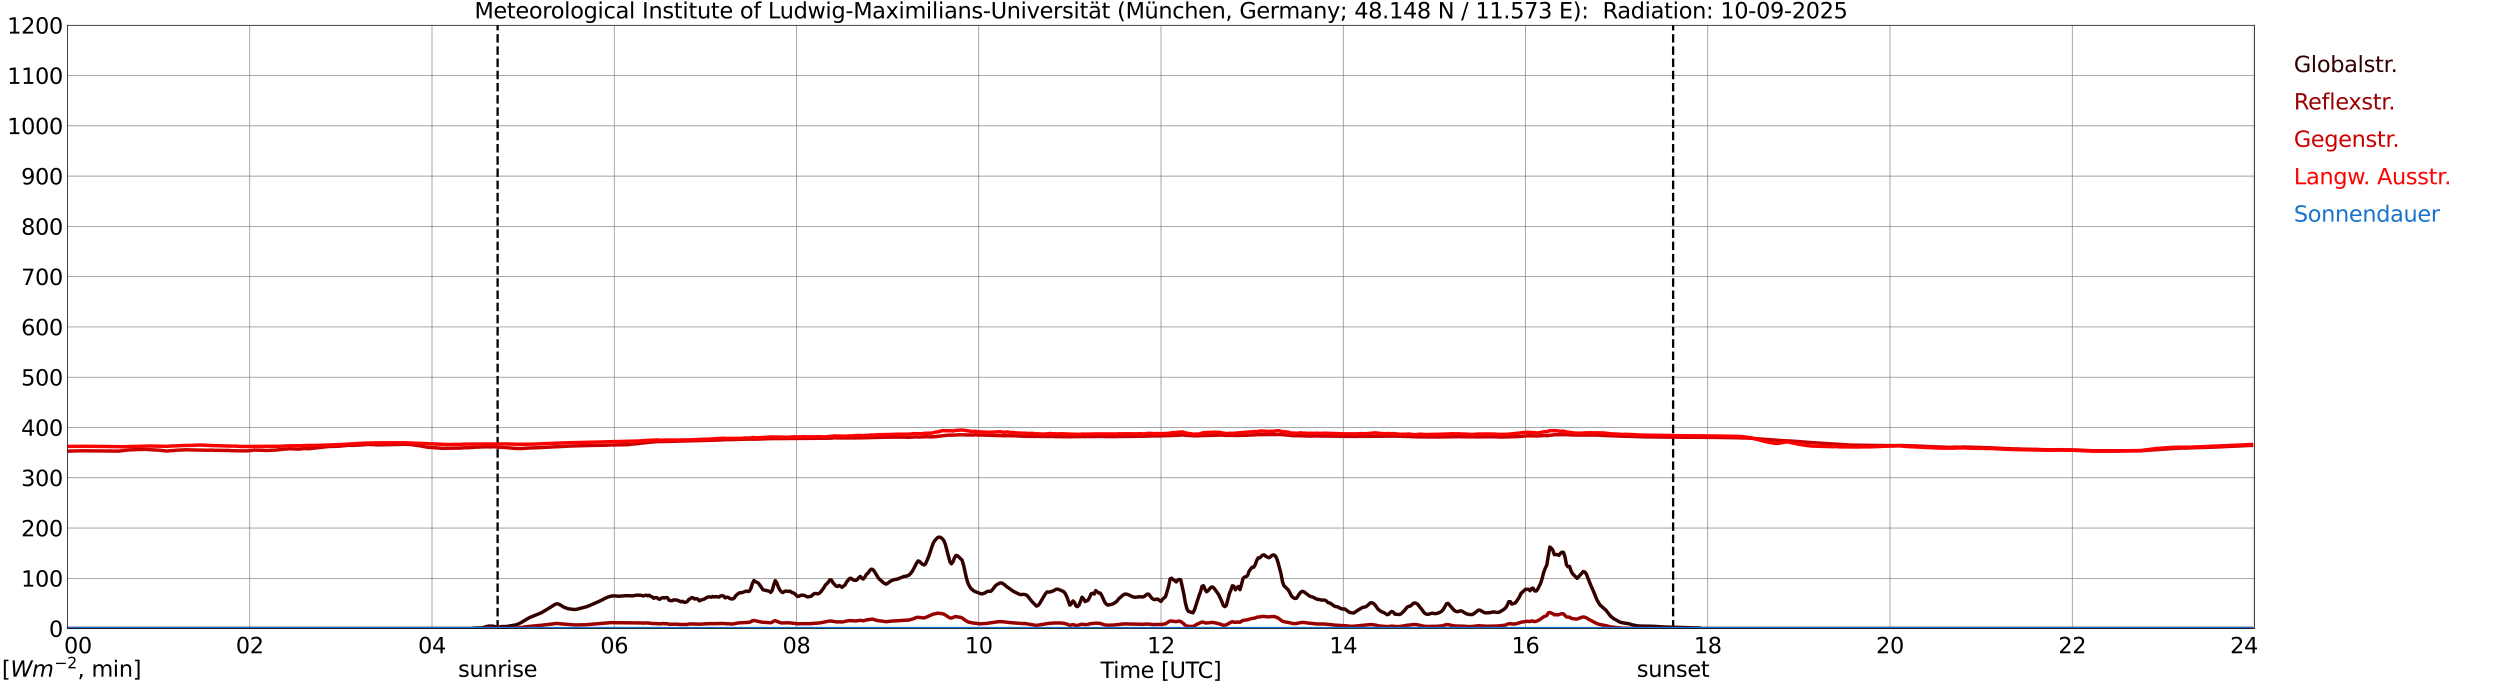 <?xml version="1.0" encoding="utf-8" standalone="no"?>
<!DOCTYPE svg PUBLIC "-//W3C//DTD SVG 1.1//EN"
  "http://www.w3.org/Graphics/SVG/1.1/DTD/svg11.dtd">
<svg xmlns:xlink="http://www.w3.org/1999/xlink" width="1085.4pt" height="296.64pt" viewBox="0 0 1085.4 296.64" xmlns="http://www.w3.org/2000/svg" version="1.1">
 <defs>
  <style type="text/css">*{stroke-linejoin: round; stroke-linecap: butt}</style>
 </defs>
 <g id="figure_1">
  <g id="patch_1">
   <path d="M 0 296.64 
L 1085.4 296.64 
L 1085.4 0 
L 0 0 
z
" style="fill: #ffffff"/>
  </g>
  <g id="axes_1">
   <g id="patch_2">
    <path d="M 29.306 272.909 
L 978.814 272.909 
L 978.814 10.976 
L 29.306 10.976 
z
" style="fill: #ffffff"/>
   </g>
   <g id="patch_3">
    <path d="M 978.154 272.909 
L 978.814 272.909 
L 978.814 10.976 
L 978.154 10.976 
z
" clip-path="url(#p6c7f9cd150)" style="fill: #d3d3d3; opacity: 0.25; stroke: #d3d3d3; stroke-linejoin: miter"/>
   </g>
   <g id="matplotlib.axis_1">
    <g id="xtick_1">
     <g id="line2d_1">
      <path d="M 29.306 272.909 
L 29.306 10.976 
" clip-path="url(#p6c7f9cd150)" style="fill: none; stroke: #808080; stroke-width: 0.3; stroke-linecap: square"/>
     </g>
     <g id="line2d_2"/>
     <g id="text_1">
      <!--    00 -->
      <g transform="translate(18.733 283.627) scale(0.095 -0.095)">
       <defs>
        <path id="DejaVuSans-20" transform="scale(0.016)"/>
        <path id="DejaVuSans-30" d="M 2034 4250 
Q 1547 4250 1301 3770 
Q 1056 3291 1056 2328 
Q 1056 1369 1301 889 
Q 1547 409 2034 409 
Q 2525 409 2770 889 
Q 3016 1369 3016 2328 
Q 3016 3291 2770 3770 
Q 2525 4250 2034 4250 
z
M 2034 4750 
Q 2819 4750 3233 4129 
Q 3647 3509 3647 2328 
Q 3647 1150 3233 529 
Q 2819 -91 2034 -91 
Q 1250 -91 836 529 
Q 422 1150 422 2328 
Q 422 3509 836 4129 
Q 1250 4750 2034 4750 
z
" transform="scale(0.016)"/>
       </defs>
       <use xlink:href="#DejaVuSans-20"/>
       <use xlink:href="#DejaVuSans-20" transform="translate(31.787 0)"/>
       <use xlink:href="#DejaVuSans-20" transform="translate(63.574 0)"/>
       <use xlink:href="#DejaVuSans-30" transform="translate(95.361 0)"/>
       <use xlink:href="#DejaVuSans-30" transform="translate(158.984 0)"/>
      </g>
     </g>
    </g>
    <g id="xtick_2">
     <g id="line2d_3">
      <path d="M 108.431 272.909 
L 108.431 10.976 
" clip-path="url(#p6c7f9cd150)" style="fill: none; stroke: #808080; stroke-width: 0.3; stroke-linecap: square"/>
     </g>
     <g id="line2d_4"/>
     <g id="text_2">
      <!-- 02 -->
      <g transform="translate(102.387 283.627) scale(0.095 -0.095)">
       <defs>
        <path id="DejaVuSans-32" d="M 1228 531 
L 3431 531 
L 3431 0 
L 469 0 
L 469 531 
Q 828 903 1448 1529 
Q 2069 2156 2228 2338 
Q 2531 2678 2651 2914 
Q 2772 3150 2772 3378 
Q 2772 3750 2511 3984 
Q 2250 4219 1831 4219 
Q 1534 4219 1204 4116 
Q 875 4013 500 3803 
L 500 4441 
Q 881 4594 1212 4672 
Q 1544 4750 1819 4750 
Q 2544 4750 2975 4387 
Q 3406 4025 3406 3419 
Q 3406 3131 3298 2873 
Q 3191 2616 2906 2266 
Q 2828 2175 2409 1742 
Q 1991 1309 1228 531 
z
" transform="scale(0.016)"/>
       </defs>
       <use xlink:href="#DejaVuSans-30"/>
       <use xlink:href="#DejaVuSans-32" transform="translate(63.623 0)"/>
      </g>
     </g>
    </g>
    <g id="xtick_3">
     <g id="line2d_5">
      <path d="M 187.557 272.909 
L 187.557 10.976 
" clip-path="url(#p6c7f9cd150)" style="fill: none; stroke: #808080; stroke-width: 0.3; stroke-linecap: square"/>
     </g>
     <g id="line2d_6"/>
     <g id="text_3">
      <!-- 04 -->
      <g transform="translate(181.513 283.627) scale(0.095 -0.095)">
       <defs>
        <path id="DejaVuSans-34" d="M 2419 4116 
L 825 1625 
L 2419 1625 
L 2419 4116 
z
M 2253 4666 
L 3047 4666 
L 3047 1625 
L 3713 1625 
L 3713 1100 
L 3047 1100 
L 3047 0 
L 2419 0 
L 2419 1100 
L 313 1100 
L 313 1709 
L 2253 4666 
z
" transform="scale(0.016)"/>
       </defs>
       <use xlink:href="#DejaVuSans-30"/>
       <use xlink:href="#DejaVuSans-34" transform="translate(63.623 0)"/>
      </g>
     </g>
    </g>
    <g id="xtick_4">
     <g id="line2d_7">
      <path d="M 266.683 272.909 
L 266.683 10.976 
" clip-path="url(#p6c7f9cd150)" style="fill: none; stroke: #808080; stroke-width: 0.3; stroke-linecap: square"/>
     </g>
     <g id="line2d_8"/>
     <g id="text_4">
      <!-- 06 -->
      <g transform="translate(260.638 283.627) scale(0.095 -0.095)">
       <defs>
        <path id="DejaVuSans-36" d="M 2113 2584 
Q 1688 2584 1439 2293 
Q 1191 2003 1191 1497 
Q 1191 994 1439 701 
Q 1688 409 2113 409 
Q 2538 409 2786 701 
Q 3034 994 3034 1497 
Q 3034 2003 2786 2293 
Q 2538 2584 2113 2584 
z
M 3366 4563 
L 3366 3988 
Q 3128 4100 2886 4159 
Q 2644 4219 2406 4219 
Q 1781 4219 1451 3797 
Q 1122 3375 1075 2522 
Q 1259 2794 1537 2939 
Q 1816 3084 2150 3084 
Q 2853 3084 3261 2657 
Q 3669 2231 3669 1497 
Q 3669 778 3244 343 
Q 2819 -91 2113 -91 
Q 1303 -91 875 529 
Q 447 1150 447 2328 
Q 447 3434 972 4092 
Q 1497 4750 2381 4750 
Q 2619 4750 2861 4703 
Q 3103 4656 3366 4563 
z
" transform="scale(0.016)"/>
       </defs>
       <use xlink:href="#DejaVuSans-30"/>
       <use xlink:href="#DejaVuSans-36" transform="translate(63.623 0)"/>
      </g>
     </g>
    </g>
    <g id="xtick_5">
     <g id="line2d_9">
      <path d="M 345.808 272.909 
L 345.808 10.976 
" clip-path="url(#p6c7f9cd150)" style="fill: none; stroke: #808080; stroke-width: 0.3; stroke-linecap: square"/>
     </g>
     <g id="line2d_10"/>
     <g id="text_5">
      <!-- 08 -->
      <g transform="translate(339.764 283.627) scale(0.095 -0.095)">
       <defs>
        <path id="DejaVuSans-38" d="M 2034 2216 
Q 1584 2216 1326 1975 
Q 1069 1734 1069 1313 
Q 1069 891 1326 650 
Q 1584 409 2034 409 
Q 2484 409 2743 651 
Q 3003 894 3003 1313 
Q 3003 1734 2745 1975 
Q 2488 2216 2034 2216 
z
M 1403 2484 
Q 997 2584 770 2862 
Q 544 3141 544 3541 
Q 544 4100 942 4425 
Q 1341 4750 2034 4750 
Q 2731 4750 3128 4425 
Q 3525 4100 3525 3541 
Q 3525 3141 3298 2862 
Q 3072 2584 2669 2484 
Q 3125 2378 3379 2068 
Q 3634 1759 3634 1313 
Q 3634 634 3220 271 
Q 2806 -91 2034 -91 
Q 1263 -91 848 271 
Q 434 634 434 1313 
Q 434 1759 690 2068 
Q 947 2378 1403 2484 
z
M 1172 3481 
Q 1172 3119 1398 2916 
Q 1625 2713 2034 2713 
Q 2441 2713 2670 2916 
Q 2900 3119 2900 3481 
Q 2900 3844 2670 4047 
Q 2441 4250 2034 4250 
Q 1625 4250 1398 4047 
Q 1172 3844 1172 3481 
z
" transform="scale(0.016)"/>
       </defs>
       <use xlink:href="#DejaVuSans-30"/>
       <use xlink:href="#DejaVuSans-38" transform="translate(63.623 0)"/>
      </g>
     </g>
    </g>
    <g id="xtick_6">
     <g id="line2d_11">
      <path d="M 424.934 272.909 
L 424.934 10.976 
" clip-path="url(#p6c7f9cd150)" style="fill: none; stroke: #808080; stroke-width: 0.3; stroke-linecap: square"/>
     </g>
     <g id="line2d_12"/>
     <g id="text_6">
      <!-- 10 -->
      <g transform="translate(418.89 283.627) scale(0.095 -0.095)">
       <defs>
        <path id="DejaVuSans-31" d="M 794 531 
L 1825 531 
L 1825 4091 
L 703 3866 
L 703 4441 
L 1819 4666 
L 2450 4666 
L 2450 531 
L 3481 531 
L 3481 0 
L 794 0 
L 794 531 
z
" transform="scale(0.016)"/>
       </defs>
       <use xlink:href="#DejaVuSans-31"/>
       <use xlink:href="#DejaVuSans-30" transform="translate(63.623 0)"/>
      </g>
     </g>
    </g>
    <g id="xtick_7">
     <g id="line2d_13">
      <path d="M 504.06 272.909 
L 504.06 10.976 
" clip-path="url(#p6c7f9cd150)" style="fill: none; stroke: #808080; stroke-width: 0.3; stroke-linecap: square"/>
     </g>
     <g id="line2d_14"/>
     <g id="text_7">
      <!-- 12 -->
      <g transform="translate(498.015 283.627) scale(0.095 -0.095)">
       <use xlink:href="#DejaVuSans-31"/>
       <use xlink:href="#DejaVuSans-32" transform="translate(63.623 0)"/>
      </g>
     </g>
    </g>
    <g id="xtick_8">
     <g id="line2d_15">
      <path d="M 583.185 272.909 
L 583.185 10.976 
" clip-path="url(#p6c7f9cd150)" style="fill: none; stroke: #808080; stroke-width: 0.3; stroke-linecap: square"/>
     </g>
     <g id="line2d_16"/>
     <g id="text_8">
      <!-- 14 -->
      <g transform="translate(577.141 283.627) scale(0.095 -0.095)">
       <use xlink:href="#DejaVuSans-31"/>
       <use xlink:href="#DejaVuSans-34" transform="translate(63.623 0)"/>
      </g>
     </g>
    </g>
    <g id="xtick_9">
     <g id="line2d_17">
      <path d="M 662.311 272.909 
L 662.311 10.976 
" clip-path="url(#p6c7f9cd150)" style="fill: none; stroke: #808080; stroke-width: 0.3; stroke-linecap: square"/>
     </g>
     <g id="line2d_18"/>
     <g id="text_9">
      <!-- 16 -->
      <g transform="translate(656.267 283.627) scale(0.095 -0.095)">
       <use xlink:href="#DejaVuSans-31"/>
       <use xlink:href="#DejaVuSans-36" transform="translate(63.623 0)"/>
      </g>
     </g>
    </g>
    <g id="xtick_10">
     <g id="line2d_19">
      <path d="M 741.437 272.909 
L 741.437 10.976 
" clip-path="url(#p6c7f9cd150)" style="fill: none; stroke: #808080; stroke-width: 0.3; stroke-linecap: square"/>
     </g>
     <g id="line2d_20"/>
     <g id="text_10">
      <!-- 18 -->
      <g transform="translate(735.392 283.627) scale(0.095 -0.095)">
       <use xlink:href="#DejaVuSans-31"/>
       <use xlink:href="#DejaVuSans-38" transform="translate(63.623 0)"/>
      </g>
     </g>
    </g>
    <g id="xtick_11">
     <g id="line2d_21">
      <path d="M 820.562 272.909 
L 820.562 10.976 
" clip-path="url(#p6c7f9cd150)" style="fill: none; stroke: #808080; stroke-width: 0.3; stroke-linecap: square"/>
     </g>
     <g id="line2d_22"/>
     <g id="text_11">
      <!-- 20 -->
      <g transform="translate(814.518 283.627) scale(0.095 -0.095)">
       <use xlink:href="#DejaVuSans-32"/>
       <use xlink:href="#DejaVuSans-30" transform="translate(63.623 0)"/>
      </g>
     </g>
    </g>
    <g id="xtick_12">
     <g id="line2d_23">
      <path d="M 899.688 272.909 
L 899.688 10.976 
" clip-path="url(#p6c7f9cd150)" style="fill: none; stroke: #808080; stroke-width: 0.3; stroke-linecap: square"/>
     </g>
     <g id="line2d_24"/>
     <g id="text_12">
      <!-- 22 -->
      <g transform="translate(893.644 283.627) scale(0.095 -0.095)">
       <use xlink:href="#DejaVuSans-32"/>
       <use xlink:href="#DejaVuSans-32" transform="translate(63.623 0)"/>
      </g>
     </g>
    </g>
    <g id="xtick_13">
     <g id="line2d_25">
      <path d="M 978.814 272.909 
L 978.814 10.976 
" clip-path="url(#p6c7f9cd150)" style="fill: none; stroke: #808080; stroke-width: 0.3; stroke-linecap: square"/>
     </g>
     <g id="line2d_26"/>
     <g id="text_13">
      <!-- 24    -->
      <g transform="translate(968.241 283.627) scale(0.095 -0.095)">
       <use xlink:href="#DejaVuSans-32"/>
       <use xlink:href="#DejaVuSans-34" transform="translate(63.623 0)"/>
       <use xlink:href="#DejaVuSans-20" transform="translate(127.246 0)"/>
       <use xlink:href="#DejaVuSans-20" transform="translate(159.033 0)"/>
       <use xlink:href="#DejaVuSans-20" transform="translate(190.82 0)"/>
      </g>
     </g>
    </g>
    <g id="text_14">
     <!-- Time [UTC] -->
     <g transform="translate(477.806 294.322) scale(0.095 -0.095)">
      <defs>
       <path id="DejaVuSans-54" d="M -19 4666 
L 3928 4666 
L 3928 4134 
L 2272 4134 
L 2272 0 
L 1638 0 
L 1638 4134 
L -19 4134 
L -19 4666 
z
" transform="scale(0.016)"/>
       <path id="DejaVuSans-69" d="M 603 3500 
L 1178 3500 
L 1178 0 
L 603 0 
L 603 3500 
z
M 603 4863 
L 1178 4863 
L 1178 4134 
L 603 4134 
L 603 4863 
z
" transform="scale(0.016)"/>
       <path id="DejaVuSans-6d" d="M 3328 2828 
Q 3544 3216 3844 3400 
Q 4144 3584 4550 3584 
Q 5097 3584 5394 3201 
Q 5691 2819 5691 2113 
L 5691 0 
L 5113 0 
L 5113 2094 
Q 5113 2597 4934 2840 
Q 4756 3084 4391 3084 
Q 3944 3084 3684 2787 
Q 3425 2491 3425 1978 
L 3425 0 
L 2847 0 
L 2847 2094 
Q 2847 2600 2669 2842 
Q 2491 3084 2119 3084 
Q 1678 3084 1418 2786 
Q 1159 2488 1159 1978 
L 1159 0 
L 581 0 
L 581 3500 
L 1159 3500 
L 1159 2956 
Q 1356 3278 1631 3431 
Q 1906 3584 2284 3584 
Q 2666 3584 2933 3390 
Q 3200 3197 3328 2828 
z
" transform="scale(0.016)"/>
       <path id="DejaVuSans-65" d="M 3597 1894 
L 3597 1613 
L 953 1613 
Q 991 1019 1311 708 
Q 1631 397 2203 397 
Q 2534 397 2845 478 
Q 3156 559 3463 722 
L 3463 178 
Q 3153 47 2828 -22 
Q 2503 -91 2169 -91 
Q 1331 -91 842 396 
Q 353 884 353 1716 
Q 353 2575 817 3079 
Q 1281 3584 2069 3584 
Q 2775 3584 3186 3129 
Q 3597 2675 3597 1894 
z
M 3022 2063 
Q 3016 2534 2758 2815 
Q 2500 3097 2075 3097 
Q 1594 3097 1305 2825 
Q 1016 2553 972 2059 
L 3022 2063 
z
" transform="scale(0.016)"/>
       <path id="DejaVuSans-5b" d="M 550 4863 
L 1875 4863 
L 1875 4416 
L 1125 4416 
L 1125 -397 
L 1875 -397 
L 1875 -844 
L 550 -844 
L 550 4863 
z
" transform="scale(0.016)"/>
       <path id="DejaVuSans-55" d="M 556 4666 
L 1191 4666 
L 1191 1831 
Q 1191 1081 1462 751 
Q 1734 422 2344 422 
Q 2950 422 3222 751 
Q 3494 1081 3494 1831 
L 3494 4666 
L 4128 4666 
L 4128 1753 
Q 4128 841 3676 375 
Q 3225 -91 2344 -91 
Q 1459 -91 1007 375 
Q 556 841 556 1753 
L 556 4666 
z
" transform="scale(0.016)"/>
       <path id="DejaVuSans-43" d="M 4122 4306 
L 4122 3641 
Q 3803 3938 3442 4084 
Q 3081 4231 2675 4231 
Q 1875 4231 1450 3742 
Q 1025 3253 1025 2328 
Q 1025 1406 1450 917 
Q 1875 428 2675 428 
Q 3081 428 3442 575 
Q 3803 722 4122 1019 
L 4122 359 
Q 3791 134 3420 21 
Q 3050 -91 2638 -91 
Q 1578 -91 968 557 
Q 359 1206 359 2328 
Q 359 3453 968 4101 
Q 1578 4750 2638 4750 
Q 3056 4750 3426 4639 
Q 3797 4528 4122 4306 
z
" transform="scale(0.016)"/>
       <path id="DejaVuSans-5d" d="M 1947 4863 
L 1947 -844 
L 622 -844 
L 622 -397 
L 1369 -397 
L 1369 4416 
L 622 4416 
L 622 4863 
L 1947 4863 
z
" transform="scale(0.016)"/>
      </defs>
      <use xlink:href="#DejaVuSans-54"/>
      <use xlink:href="#DejaVuSans-69" transform="translate(57.959 0)"/>
      <use xlink:href="#DejaVuSans-6d" transform="translate(85.742 0)"/>
      <use xlink:href="#DejaVuSans-65" transform="translate(183.154 0)"/>
      <use xlink:href="#DejaVuSans-20" transform="translate(244.678 0)"/>
      <use xlink:href="#DejaVuSans-5b" transform="translate(276.465 0)"/>
      <use xlink:href="#DejaVuSans-55" transform="translate(315.479 0)"/>
      <use xlink:href="#DejaVuSans-54" transform="translate(388.672 0)"/>
      <use xlink:href="#DejaVuSans-43" transform="translate(443.881 0)"/>
      <use xlink:href="#DejaVuSans-5d" transform="translate(513.705 0)"/>
     </g>
    </g>
   </g>
   <g id="matplotlib.axis_2">
    <g id="ytick_1">
     <g id="line2d_27">
      <path d="M 29.306 272.909 
L 978.814 272.909 
" clip-path="url(#p6c7f9cd150)" style="fill: none; stroke: #808080; stroke-width: 0.3; stroke-linecap: square"/>
     </g>
     <g id="line2d_28"/>
     <g id="text_15">
      <!-- 0 -->
      <g transform="translate(21.261 276.518) scale(0.095 -0.095)">
       <use xlink:href="#DejaVuSans-30"/>
      </g>
     </g>
    </g>
    <g id="ytick_2">
     <g id="line2d_29">
      <path d="M 29.306 251.081 
L 978.814 251.081 
" clip-path="url(#p6c7f9cd150)" style="fill: none; stroke: #808080; stroke-width: 0.3; stroke-linecap: square"/>
     </g>
     <g id="line2d_30"/>
     <g id="text_16">
      <!-- 100 -->
      <g transform="translate(9.173 254.69) scale(0.095 -0.095)">
       <use xlink:href="#DejaVuSans-31"/>
       <use xlink:href="#DejaVuSans-30" transform="translate(63.623 0)"/>
       <use xlink:href="#DejaVuSans-30" transform="translate(127.246 0)"/>
      </g>
     </g>
    </g>
    <g id="ytick_3">
     <g id="line2d_31">
      <path d="M 29.306 229.253 
L 978.814 229.253 
" clip-path="url(#p6c7f9cd150)" style="fill: none; stroke: #808080; stroke-width: 0.3; stroke-linecap: square"/>
     </g>
     <g id="line2d_32"/>
     <g id="text_17">
      <!-- 200 -->
      <g transform="translate(9.173 232.863) scale(0.095 -0.095)">
       <use xlink:href="#DejaVuSans-32"/>
       <use xlink:href="#DejaVuSans-30" transform="translate(63.623 0)"/>
       <use xlink:href="#DejaVuSans-30" transform="translate(127.246 0)"/>
      </g>
     </g>
    </g>
    <g id="ytick_4">
     <g id="line2d_33">
      <path d="M 29.306 207.426 
L 978.814 207.426 
" clip-path="url(#p6c7f9cd150)" style="fill: none; stroke: #808080; stroke-width: 0.3; stroke-linecap: square"/>
     </g>
     <g id="line2d_34"/>
     <g id="text_18">
      <!-- 300 -->
      <g transform="translate(9.173 211.035) scale(0.095 -0.095)">
       <defs>
        <path id="DejaVuSans-33" d="M 2597 2516 
Q 3050 2419 3304 2112 
Q 3559 1806 3559 1356 
Q 3559 666 3084 287 
Q 2609 -91 1734 -91 
Q 1441 -91 1130 -33 
Q 819 25 488 141 
L 488 750 
Q 750 597 1062 519 
Q 1375 441 1716 441 
Q 2309 441 2620 675 
Q 2931 909 2931 1356 
Q 2931 1769 2642 2001 
Q 2353 2234 1838 2234 
L 1294 2234 
L 1294 2753 
L 1863 2753 
Q 2328 2753 2575 2939 
Q 2822 3125 2822 3475 
Q 2822 3834 2567 4026 
Q 2313 4219 1838 4219 
Q 1578 4219 1281 4162 
Q 984 4106 628 3988 
L 628 4550 
Q 988 4650 1302 4700 
Q 1616 4750 1894 4750 
Q 2613 4750 3031 4423 
Q 3450 4097 3450 3541 
Q 3450 3153 3228 2886 
Q 3006 2619 2597 2516 
z
" transform="scale(0.016)"/>
       </defs>
       <use xlink:href="#DejaVuSans-33"/>
       <use xlink:href="#DejaVuSans-30" transform="translate(63.623 0)"/>
       <use xlink:href="#DejaVuSans-30" transform="translate(127.246 0)"/>
      </g>
     </g>
    </g>
    <g id="ytick_5">
     <g id="line2d_35">
      <path d="M 29.306 185.598 
L 978.814 185.598 
" clip-path="url(#p6c7f9cd150)" style="fill: none; stroke: #808080; stroke-width: 0.3; stroke-linecap: square"/>
     </g>
     <g id="line2d_36"/>
     <g id="text_19">
      <!-- 400 -->
      <g transform="translate(9.173 189.207) scale(0.095 -0.095)">
       <use xlink:href="#DejaVuSans-34"/>
       <use xlink:href="#DejaVuSans-30" transform="translate(63.623 0)"/>
       <use xlink:href="#DejaVuSans-30" transform="translate(127.246 0)"/>
      </g>
     </g>
    </g>
    <g id="ytick_6">
     <g id="line2d_37">
      <path d="M 29.306 163.77 
L 978.814 163.77 
" clip-path="url(#p6c7f9cd150)" style="fill: none; stroke: #808080; stroke-width: 0.3; stroke-linecap: square"/>
     </g>
     <g id="line2d_38"/>
     <g id="text_20">
      <!-- 500 -->
      <g transform="translate(9.173 167.379) scale(0.095 -0.095)">
       <defs>
        <path id="DejaVuSans-35" d="M 691 4666 
L 3169 4666 
L 3169 4134 
L 1269 4134 
L 1269 2991 
Q 1406 3038 1543 3061 
Q 1681 3084 1819 3084 
Q 2600 3084 3056 2656 
Q 3513 2228 3513 1497 
Q 3513 744 3044 326 
Q 2575 -91 1722 -91 
Q 1428 -91 1123 -41 
Q 819 9 494 109 
L 494 744 
Q 775 591 1075 516 
Q 1375 441 1709 441 
Q 2250 441 2565 725 
Q 2881 1009 2881 1497 
Q 2881 1984 2565 2268 
Q 2250 2553 1709 2553 
Q 1456 2553 1204 2497 
Q 953 2441 691 2322 
L 691 4666 
z
" transform="scale(0.016)"/>
       </defs>
       <use xlink:href="#DejaVuSans-35"/>
       <use xlink:href="#DejaVuSans-30" transform="translate(63.623 0)"/>
       <use xlink:href="#DejaVuSans-30" transform="translate(127.246 0)"/>
      </g>
     </g>
    </g>
    <g id="ytick_7">
     <g id="line2d_39">
      <path d="M 29.306 141.942 
L 978.814 141.942 
" clip-path="url(#p6c7f9cd150)" style="fill: none; stroke: #808080; stroke-width: 0.3; stroke-linecap: square"/>
     </g>
     <g id="line2d_40"/>
     <g id="text_21">
      <!-- 600 -->
      <g transform="translate(9.173 145.551) scale(0.095 -0.095)">
       <use xlink:href="#DejaVuSans-36"/>
       <use xlink:href="#DejaVuSans-30" transform="translate(63.623 0)"/>
       <use xlink:href="#DejaVuSans-30" transform="translate(127.246 0)"/>
      </g>
     </g>
    </g>
    <g id="ytick_8">
     <g id="line2d_41">
      <path d="M 29.306 120.114 
L 978.814 120.114 
" clip-path="url(#p6c7f9cd150)" style="fill: none; stroke: #808080; stroke-width: 0.3; stroke-linecap: square"/>
     </g>
     <g id="line2d_42"/>
     <g id="text_22">
      <!-- 700 -->
      <g transform="translate(9.173 123.724) scale(0.095 -0.095)">
       <defs>
        <path id="DejaVuSans-37" d="M 525 4666 
L 3525 4666 
L 3525 4397 
L 1831 0 
L 1172 0 
L 2766 4134 
L 525 4134 
L 525 4666 
z
" transform="scale(0.016)"/>
       </defs>
       <use xlink:href="#DejaVuSans-37"/>
       <use xlink:href="#DejaVuSans-30" transform="translate(63.623 0)"/>
       <use xlink:href="#DejaVuSans-30" transform="translate(127.246 0)"/>
      </g>
     </g>
    </g>
    <g id="ytick_9">
     <g id="line2d_43">
      <path d="M 29.306 98.287 
L 978.814 98.287 
" clip-path="url(#p6c7f9cd150)" style="fill: none; stroke: #808080; stroke-width: 0.3; stroke-linecap: square"/>
     </g>
     <g id="line2d_44"/>
     <g id="text_23">
      <!-- 800 -->
      <g transform="translate(9.173 101.896) scale(0.095 -0.095)">
       <use xlink:href="#DejaVuSans-38"/>
       <use xlink:href="#DejaVuSans-30" transform="translate(63.623 0)"/>
       <use xlink:href="#DejaVuSans-30" transform="translate(127.246 0)"/>
      </g>
     </g>
    </g>
    <g id="ytick_10">
     <g id="line2d_45">
      <path d="M 29.306 76.459 
L 978.814 76.459 
" clip-path="url(#p6c7f9cd150)" style="fill: none; stroke: #808080; stroke-width: 0.3; stroke-linecap: square"/>
     </g>
     <g id="line2d_46"/>
     <g id="text_24">
      <!-- 900 -->
      <g transform="translate(9.173 80.068) scale(0.095 -0.095)">
       <defs>
        <path id="DejaVuSans-39" d="M 703 97 
L 703 672 
Q 941 559 1184 500 
Q 1428 441 1663 441 
Q 2288 441 2617 861 
Q 2947 1281 2994 2138 
Q 2813 1869 2534 1725 
Q 2256 1581 1919 1581 
Q 1219 1581 811 2004 
Q 403 2428 403 3163 
Q 403 3881 828 4315 
Q 1253 4750 1959 4750 
Q 2769 4750 3195 4129 
Q 3622 3509 3622 2328 
Q 3622 1225 3098 567 
Q 2575 -91 1691 -91 
Q 1453 -91 1209 -44 
Q 966 3 703 97 
z
M 1959 2075 
Q 2384 2075 2632 2365 
Q 2881 2656 2881 3163 
Q 2881 3666 2632 3958 
Q 2384 4250 1959 4250 
Q 1534 4250 1286 3958 
Q 1038 3666 1038 3163 
Q 1038 2656 1286 2365 
Q 1534 2075 1959 2075 
z
" transform="scale(0.016)"/>
       </defs>
       <use xlink:href="#DejaVuSans-39"/>
       <use xlink:href="#DejaVuSans-30" transform="translate(63.623 0)"/>
       <use xlink:href="#DejaVuSans-30" transform="translate(127.246 0)"/>
      </g>
     </g>
    </g>
    <g id="ytick_11">
     <g id="line2d_47">
      <path d="M 29.306 54.631 
L 978.814 54.631 
" clip-path="url(#p6c7f9cd150)" style="fill: none; stroke: #808080; stroke-width: 0.3; stroke-linecap: square"/>
     </g>
     <g id="line2d_48"/>
     <g id="text_25">
      <!-- 1000 -->
      <g transform="translate(3.128 58.24) scale(0.095 -0.095)">
       <use xlink:href="#DejaVuSans-31"/>
       <use xlink:href="#DejaVuSans-30" transform="translate(63.623 0)"/>
       <use xlink:href="#DejaVuSans-30" transform="translate(127.246 0)"/>
       <use xlink:href="#DejaVuSans-30" transform="translate(190.869 0)"/>
      </g>
     </g>
    </g>
    <g id="ytick_12">
     <g id="line2d_49">
      <path d="M 29.306 32.803 
L 978.814 32.803 
" clip-path="url(#p6c7f9cd150)" style="fill: none; stroke: #808080; stroke-width: 0.3; stroke-linecap: square"/>
     </g>
     <g id="line2d_50"/>
     <g id="text_26">
      <!-- 1100 -->
      <g transform="translate(3.128 36.413) scale(0.095 -0.095)">
       <use xlink:href="#DejaVuSans-31"/>
       <use xlink:href="#DejaVuSans-31" transform="translate(63.623 0)"/>
       <use xlink:href="#DejaVuSans-30" transform="translate(127.246 0)"/>
       <use xlink:href="#DejaVuSans-30" transform="translate(190.869 0)"/>
      </g>
     </g>
    </g>
    <g id="ytick_13">
     <g id="line2d_51">
      <path d="M 29.306 10.976 
L 978.814 10.976 
" clip-path="url(#p6c7f9cd150)" style="fill: none; stroke: #808080; stroke-width: 0.3; stroke-linecap: square"/>
     </g>
     <g id="line2d_52"/>
     <g id="text_27">
      <!-- 1200 -->
      <g transform="translate(3.128 14.585) scale(0.095 -0.095)">
       <use xlink:href="#DejaVuSans-31"/>
       <use xlink:href="#DejaVuSans-32" transform="translate(63.623 0)"/>
       <use xlink:href="#DejaVuSans-30" transform="translate(127.246 0)"/>
       <use xlink:href="#DejaVuSans-30" transform="translate(190.869 0)"/>
      </g>
     </g>
    </g>
   </g>
   <g id="line2d_53">
    <path d="M 216.042 272.909 
L 216.042 10.976 
" clip-path="url(#p6c7f9cd150)" style="fill: none; stroke-dasharray: 3.7,1.6; stroke-dashoffset: 0; stroke: #000000"/>
   </g>
   <g id="line2d_54">
    <path d="M 726.403 272.909 
L 726.403 10.976 
" clip-path="url(#p6c7f9cd150)" style="fill: none; stroke-dasharray: 3.7,1.6; stroke-dashoffset: 0; stroke: #000000"/>
   </g>
   <g id="line2d_55">
    <path d="M 29.306 272.909 
L 204.701 272.898 
L 206.02 272.715 
L 209.317 272.614 
L 211.954 271.844 
L 213.932 271.844 
L 215.91 272.289 
L 217.229 272.167 
L 217.889 272.025 
L 219.867 272.005 
L 223.823 271.337 
L 225.142 270.89 
L 226.461 270.161 
L 229.757 268.194 
L 233.714 266.574 
L 235.033 266.046 
L 239.648 263.25 
L 240.967 262.399 
L 241.626 262.154 
L 242.286 262.196 
L 242.945 262.438 
L 244.923 263.695 
L 245.583 263.837 
L 246.242 264.202 
L 247.561 264.424 
L 249.539 264.608 
L 250.198 264.566 
L 254.814 263.372 
L 256.133 262.844 
L 261.408 260.493 
L 262.726 259.744 
L 264.045 259.197 
L 265.364 258.81 
L 266.683 258.69 
L 268.661 258.871 
L 271.958 258.609 
L 274.595 258.71 
L 275.914 258.487 
L 276.573 258.365 
L 278.552 258.487 
L 279.211 258.751 
L 280.53 258.365 
L 281.189 258.69 
L 281.849 258.426 
L 282.508 258.932 
L 283.167 259.177 
L 283.827 259.744 
L 284.486 259.461 
L 285.145 259.461 
L 285.805 259.987 
L 286.464 260.17 
L 287.124 259.683 
L 287.783 259.461 
L 288.442 259.622 
L 289.102 259.419 
L 289.761 259.5 
L 290.42 260.554 
L 291.08 260.757 
L 291.739 260.838 
L 292.399 260.454 
L 293.717 260.493 
L 295.036 260.98 
L 295.696 261.303 
L 296.355 261.041 
L 297.014 261.486 
L 297.674 261.467 
L 298.333 261.222 
L 298.992 260.29 
L 299.652 259.987 
L 300.311 259.439 
L 300.971 259.581 
L 301.63 260.087 
L 302.289 259.865 
L 302.949 260.087 
L 303.608 260.88 
L 304.267 260.535 
L 305.586 260.17 
L 306.905 259.4 
L 307.564 259.135 
L 308.883 259.236 
L 309.543 258.952 
L 310.202 259.216 
L 310.861 259.013 
L 312.18 259.236 
L 312.839 258.751 
L 313.499 258.649 
L 314.158 258.771 
L 314.818 259.581 
L 315.477 259.277 
L 316.136 259.297 
L 316.796 259.845 
L 317.455 260.006 
L 318.114 260.048 
L 318.774 259.683 
L 319.433 258.609 
L 320.752 257.514 
L 321.411 257.333 
L 322.071 257.311 
L 324.049 256.601 
L 324.708 256.824 
L 325.368 256.643 
L 326.027 255.427 
L 326.686 253.257 
L 327.346 252.041 
L 328.005 252.57 
L 328.665 252.812 
L 329.324 253.257 
L 331.302 256.075 
L 333.94 256.662 
L 334.599 257.191 
L 335.258 256.339 
L 335.918 253.927 
L 336.577 252.083 
L 337.236 252.954 
L 337.896 254.818 
L 338.555 256.095 
L 339.215 256.885 
L 339.874 257.271 
L 340.533 256.804 
L 341.193 256.562 
L 341.852 256.785 
L 342.512 256.643 
L 343.171 256.743 
L 343.83 257.291 
L 344.49 257.413 
L 345.149 257.839 
L 345.808 258.609 
L 346.468 258.974 
L 347.127 258.751 
L 347.787 258.406 
L 348.446 258.385 
L 349.105 258.507 
L 349.765 258.751 
L 350.424 259.135 
L 351.083 259.116 
L 352.402 258.751 
L 353.062 258.02 
L 353.721 257.675 
L 354.38 257.697 
L 355.04 257.839 
L 355.699 257.575 
L 356.359 256.966 
L 357.677 255.182 
L 358.337 253.988 
L 358.996 253.441 
L 359.655 252.69 
L 360.315 251.718 
L 360.974 251.838 
L 361.634 252.974 
L 362.952 254.434 
L 363.612 254.656 
L 364.271 254.189 
L 364.93 254.495 
L 365.59 254.96 
L 366.909 253.906 
L 367.568 252.67 
L 368.887 251.129 
L 369.546 251.09 
L 370.206 251.638 
L 370.865 251.9 
L 371.524 252.002 
L 372.184 251.638 
L 372.843 250.806 
L 373.502 250.278 
L 374.162 251.009 
L 374.821 251.374 
L 375.481 250.603 
L 376.14 249.387 
L 376.799 248.881 
L 377.459 247.907 
L 378.118 247.159 
L 378.777 247.178 
L 379.437 247.785 
L 381.415 251.048 
L 383.393 252.853 
L 384.053 253.318 
L 384.712 253.602 
L 385.371 253.257 
L 386.031 252.712 
L 387.349 251.941 
L 388.668 251.555 
L 389.328 251.515 
L 392.624 250.219 
L 393.284 250.197 
L 394.603 249.732 
L 395.262 249.084 
L 395.921 248.233 
L 396.581 247.137 
L 397.899 244.563 
L 398.559 243.55 
L 399.218 243.712 
L 399.878 244.463 
L 400.537 244.989 
L 401.196 245.314 
L 401.856 244.766 
L 403.175 241.665 
L 405.153 235.808 
L 405.812 234.754 
L 407.131 233.315 
L 407.79 233.193 
L 408.45 233.355 
L 409.109 233.903 
L 409.768 234.673 
L 410.428 236.315 
L 412.406 243.895 
L 413.065 244.786 
L 413.725 243.935 
L 414.384 242.212 
L 415.043 241.138 
L 415.703 241.28 
L 417.681 243.164 
L 418.34 245.334 
L 419.659 251.293 
L 420.318 253.36 
L 420.978 254.656 
L 421.637 255.608 
L 422.956 256.682 
L 425.593 257.697 
L 426.253 257.859 
L 427.572 257.474 
L 428.231 256.988 
L 428.89 256.724 
L 430.209 256.682 
L 430.869 256.034 
L 432.187 254.331 
L 432.847 253.785 
L 434.165 253.115 
L 434.825 253.076 
L 436.144 253.847 
L 436.803 254.495 
L 440.1 256.824 
L 442.737 258.081 
L 443.397 258.162 
L 444.056 258.062 
L 444.716 258.081 
L 445.375 258.223 
L 446.034 258.649 
L 448.012 261.161 
L 449.991 263.128 
L 450.65 262.925 
L 451.309 262.135 
L 453.287 258.771 
L 453.947 257.717 
L 454.606 256.988 
L 455.925 257.049 
L 456.584 256.724 
L 457.244 256.582 
L 458.563 255.791 
L 459.222 255.791 
L 460.541 256.259 
L 461.859 256.907 
L 462.519 257.736 
L 463.178 259.116 
L 464.497 262.722 
L 465.156 262.074 
L 465.816 260.919 
L 466.475 261.506 
L 467.134 263.067 
L 467.794 263.372 
L 468.453 262.744 
L 469.772 259.277 
L 470.431 259.926 
L 471.091 261.183 
L 472.409 260.574 
L 473.069 259.338 
L 473.728 257.817 
L 474.388 257.575 
L 475.047 257.92 
L 475.706 256.4 
L 477.025 257.474 
L 477.685 257.474 
L 478.344 258.548 
L 479.663 261.486 
L 480.322 262.296 
L 480.981 262.722 
L 482.96 262.276 
L 483.619 261.932 
L 484.938 261.041 
L 485.597 260.068 
L 487.575 258.345 
L 488.235 258 
L 488.894 257.9 
L 490.213 258.326 
L 491.532 259.013 
L 492.85 259.338 
L 494.169 259.155 
L 494.828 259.074 
L 496.147 259.197 
L 496.807 258.932 
L 498.125 257.92 
L 498.785 258.02 
L 500.103 259.764 
L 500.763 260.17 
L 501.422 260.351 
L 502.082 260.109 
L 502.741 260.129 
L 503.4 260.716 
L 504.06 261.102 
L 504.719 260.17 
L 506.038 258.994 
L 507.357 254.576 
L 508.016 251.312 
L 508.675 251.048 
L 509.335 251.638 
L 509.994 252.041 
L 510.654 252.65 
L 511.313 251.86 
L 511.972 251.555 
L 512.632 251.758 
L 513.95 257.758 
L 514.61 261.567 
L 515.269 264.202 
L 515.929 265.398 
L 517.907 266.066 
L 518.566 264.85 
L 520.544 258.71 
L 521.204 256.946 
L 521.863 254.556 
L 522.522 254.312 
L 523.182 255.853 
L 523.841 256.927 
L 524.501 256.459 
L 525.819 254.94 
L 526.479 254.84 
L 527.138 255.427 
L 529.116 258.203 
L 530.435 261.061 
L 531.094 262.844 
L 531.754 263.372 
L 532.413 262.885 
L 533.732 257.758 
L 534.391 256.197 
L 535.051 254.312 
L 535.71 254.576 
L 536.369 256.075 
L 537.029 255.102 
L 537.688 254.637 
L 538.348 256.014 
L 539.007 253.805 
L 539.666 251.19 
L 540.326 250.522 
L 540.985 250.339 
L 541.644 249.852 
L 542.304 247.988 
L 543.623 246.266 
L 544.282 246.307 
L 544.941 245.231 
L 545.601 243.347 
L 546.26 242.193 
L 546.919 242.193 
L 548.238 240.955 
L 548.898 240.935 
L 549.557 241.544 
L 550.876 242.151 
L 551.535 241.787 
L 552.195 241.138 
L 552.854 240.894 
L 553.513 241.2 
L 554.173 242.112 
L 554.832 244.077 
L 556.151 249.062 
L 556.81 252.57 
L 557.47 254.392 
L 558.129 254.96 
L 559.448 256.278 
L 560.766 258.832 
L 561.426 259.439 
L 562.085 259.784 
L 562.745 259.803 
L 563.404 259.013 
L 564.063 257.9 
L 564.723 257.108 
L 565.382 256.724 
L 566.042 256.907 
L 568.679 258.852 
L 569.998 259.258 
L 571.317 259.926 
L 571.976 260.209 
L 572.635 260.251 
L 573.954 260.574 
L 574.613 260.513 
L 575.273 260.596 
L 575.932 260.98 
L 576.592 261.67 
L 577.251 261.77 
L 577.91 262.095 
L 579.229 263.108 
L 579.889 263.372 
L 580.548 263.412 
L 581.867 264.06 
L 582.526 264.365 
L 583.845 264.385 
L 585.823 265.824 
L 587.142 266.107 
L 587.801 266.127 
L 589.12 265.195 
L 591.098 263.979 
L 591.757 263.634 
L 592.417 263.595 
L 593.076 263.372 
L 593.736 262.905 
L 594.395 262.215 
L 595.054 261.709 
L 595.714 261.709 
L 596.373 262.012 
L 597.032 262.702 
L 598.351 264.547 
L 599.67 265.52 
L 600.989 266.046 
L 602.307 266.878 
L 602.967 266.633 
L 603.626 265.843 
L 604.286 265.479 
L 604.945 265.782 
L 605.604 266.633 
L 606.923 266.736 
L 607.582 266.797 
L 608.242 266.513 
L 609.561 265.297 
L 610.879 263.656 
L 611.539 263.25 
L 612.198 263.169 
L 612.858 262.682 
L 613.517 261.993 
L 614.176 261.75 
L 614.836 261.932 
L 615.495 262.338 
L 617.473 264.85 
L 618.133 265.804 
L 618.792 266.411 
L 619.451 266.675 
L 620.111 266.694 
L 621.429 266.31 
L 622.089 266.249 
L 622.748 266.391 
L 623.408 266.411 
L 624.726 266.046 
L 625.386 265.723 
L 626.045 265.256 
L 626.705 264.466 
L 628.023 262.135 
L 628.683 261.932 
L 631.32 264.972 
L 631.98 265.378 
L 632.639 265.581 
L 633.298 265.459 
L 633.958 265.195 
L 634.617 265.276 
L 636.595 266.452 
L 637.914 266.817 
L 639.233 266.817 
L 639.892 266.433 
L 641.87 264.891 
L 642.53 264.911 
L 644.508 266.007 
L 645.167 266.107 
L 646.486 266.027 
L 647.805 265.782 
L 648.464 265.662 
L 649.783 265.865 
L 650.442 265.865 
L 651.102 265.701 
L 653.08 264.466 
L 653.739 263.798 
L 654.399 262.744 
L 655.058 261.222 
L 655.717 261.203 
L 656.377 262.276 
L 657.695 261.871 
L 658.355 261.203 
L 659.674 259.135 
L 660.333 257.675 
L 662.311 255.833 
L 663.63 255.872 
L 664.289 256.481 
L 664.949 255.488 
L 665.608 255.346 
L 666.267 256.542 
L 666.927 256.601 
L 667.586 255.853 
L 668.905 253.137 
L 669.564 251.029 
L 670.224 248.455 
L 670.883 246.753 
L 671.542 245.373 
L 672.861 237.491 
L 673.521 238.017 
L 674.18 238.849 
L 674.839 240.813 
L 676.158 240.752 
L 676.817 241.119 
L 677.477 240.226 
L 678.136 239.739 
L 678.796 239.82 
L 679.455 241.787 
L 680.114 245.212 
L 680.774 246.082 
L 681.433 245.921 
L 682.092 247.927 
L 682.752 249.084 
L 684.73 251.109 
L 687.368 248.15 
L 688.027 248.313 
L 688.686 249.165 
L 690.664 254.109 
L 691.983 257.108 
L 693.302 260.393 
L 694.621 262.641 
L 697.258 264.933 
L 698.577 266.675 
L 699.236 267.485 
L 700.555 268.58 
L 701.874 269.29 
L 703.193 270.06 
L 704.511 270.403 
L 705.83 270.606 
L 707.149 270.789 
L 709.127 271.396 
L 711.105 271.741 
L 712.424 271.822 
L 717.699 271.905 
L 722.315 272.208 
L 726.271 272.309 
L 738.14 272.673 
L 738.799 272.909 
L 977.495 272.909 
L 977.495 272.909 
" clip-path="url(#p6c7f9cd150)" style="fill: none; stroke: #330000; stroke-width: 1.5; stroke-linecap: square"/>
   </g>
   <g id="line2d_56">
    <path d="M 29.306 272.909 
L 209.976 272.909 
L 211.295 272.708 
L 213.273 272.688 
L 215.91 272.909 
L 216.57 272.06 
L 217.229 272.891 
L 219.207 272.811 
L 220.526 272.85 
L 222.504 272.749 
L 225.142 272.608 
L 228.439 272.101 
L 232.395 271.695 
L 235.692 271.392 
L 241.626 270.682 
L 249.539 271.331 
L 254.155 271.25 
L 265.364 270.318 
L 267.342 270.357 
L 278.552 270.46 
L 279.211 270.54 
L 280.53 270.46 
L 282.508 270.602 
L 283.827 270.783 
L 284.486 270.702 
L 286.464 270.864 
L 287.783 270.702 
L 288.442 270.802 
L 289.761 270.802 
L 290.42 271.005 
L 294.377 271.005 
L 295.036 271.128 
L 298.333 271.128 
L 298.992 270.925 
L 300.971 270.885 
L 301.63 270.966 
L 302.289 270.925 
L 303.608 271.027 
L 305.586 270.885 
L 307.564 270.783 
L 310.202 270.763 
L 314.158 270.682 
L 314.818 270.783 
L 316.136 270.802 
L 317.455 270.925 
L 318.114 270.925 
L 320.752 270.418 
L 322.73 270.337 
L 325.368 270.176 
L 326.027 269.912 
L 326.686 269.486 
L 327.346 269.386 
L 329.983 269.953 
L 330.643 270.115 
L 334.599 270.399 
L 335.258 270.115 
L 335.918 269.689 
L 336.577 269.445 
L 338.555 270.276 
L 339.215 270.46 
L 342.512 270.377 
L 343.83 270.54 
L 345.149 270.682 
L 345.808 270.802 
L 352.402 270.763 
L 353.062 270.621 
L 354.38 270.602 
L 356.359 270.377 
L 360.315 269.587 
L 361.634 269.75 
L 363.612 270.054 
L 364.271 269.953 
L 365.59 270.054 
L 367.568 269.648 
L 368.887 269.425 
L 371.524 269.608 
L 373.502 269.325 
L 374.821 269.528 
L 376.14 269.161 
L 378.777 268.777 
L 380.756 269.386 
L 384.712 269.912 
L 387.349 269.628 
L 389.328 269.528 
L 392.624 269.303 
L 394.603 269.202 
L 396.581 268.655 
L 397.899 268.067 
L 398.559 268.006 
L 401.196 268.29 
L 402.515 267.803 
L 405.153 266.629 
L 406.471 266.384 
L 407.131 266.203 
L 409.109 266.465 
L 409.768 266.607 
L 412.406 268.27 
L 413.065 268.332 
L 413.725 268.129 
L 414.384 267.803 
L 415.043 267.683 
L 416.362 267.945 
L 417.022 268.006 
L 417.681 268.27 
L 419 269.244 
L 420.318 270.034 
L 422.297 270.479 
L 425.593 270.844 
L 428.231 270.682 
L 432.187 270.095 
L 433.506 269.912 
L 434.825 269.912 
L 436.144 270.012 
L 438.122 270.276 
L 444.056 270.743 
L 444.716 270.661 
L 449.331 271.431 
L 449.991 271.512 
L 455.266 270.661 
L 457.903 270.479 
L 459.881 270.46 
L 461.859 270.602 
L 463.178 270.966 
L 464.497 271.453 
L 465.816 271.189 
L 467.134 271.534 
L 467.794 271.534 
L 469.772 270.986 
L 471.091 271.189 
L 472.409 271.108 
L 473.069 270.864 
L 473.728 270.743 
L 475.047 270.641 
L 475.706 270.54 
L 477.685 270.682 
L 479.663 271.331 
L 480.981 271.431 
L 483.619 271.35 
L 488.235 270.864 
L 496.147 271.047 
L 498.125 270.905 
L 499.444 271.027 
L 500.763 271.169 
L 504.719 271.067 
L 506.038 270.802 
L 508.016 269.587 
L 510.654 269.892 
L 511.972 269.628 
L 512.632 269.851 
L 513.95 270.824 
L 514.61 271.473 
L 515.269 271.817 
L 516.588 271.959 
L 517.907 271.937 
L 518.566 271.695 
L 519.885 270.925 
L 521.863 270.054 
L 522.522 270.134 
L 523.182 270.418 
L 523.841 270.479 
L 526.479 270.215 
L 528.457 270.621 
L 529.116 270.743 
L 531.094 271.453 
L 531.754 271.431 
L 532.413 271.27 
L 534.391 270.176 
L 535.051 269.892 
L 535.71 270.134 
L 536.369 270.215 
L 537.029 270.054 
L 538.348 270.154 
L 539.007 269.689 
L 539.666 269.364 
L 541.644 269.08 
L 542.963 268.655 
L 544.941 268.31 
L 545.601 268.006 
L 546.26 267.864 
L 546.919 267.845 
L 548.238 267.6 
L 550.876 267.845 
L 552.195 267.661 
L 553.513 267.742 
L 554.832 268.27 
L 556.81 269.728 
L 558.129 270.054 
L 559.448 270.276 
L 561.426 270.743 
L 562.745 270.743 
L 564.063 270.399 
L 565.382 270.237 
L 566.042 270.237 
L 568.02 270.519 
L 571.976 270.905 
L 575.273 270.944 
L 579.889 271.431 
L 581.207 271.492 
L 582.526 271.595 
L 584.504 271.695 
L 586.482 271.918 
L 588.46 271.837 
L 591.098 271.534 
L 594.395 271.228 
L 595.054 271.147 
L 596.373 271.25 
L 599.011 271.776 
L 602.307 272.04 
L 604.286 271.837 
L 606.264 272.02 
L 607.582 272.02 
L 610.22 271.595 
L 610.879 271.453 
L 612.198 271.35 
L 613.517 271.147 
L 614.836 271.169 
L 616.154 271.411 
L 618.133 271.857 
L 619.451 271.979 
L 624.067 271.898 
L 626.045 271.715 
L 628.023 271.169 
L 628.683 271.189 
L 630.661 271.614 
L 631.98 271.776 
L 635.276 271.857 
L 637.914 272.04 
L 639.892 271.918 
L 641.87 271.654 
L 645.167 271.879 
L 650.442 271.776 
L 653.08 271.473 
L 653.739 271.331 
L 655.058 270.763 
L 657.036 270.925 
L 657.695 270.925 
L 659.674 270.418 
L 660.333 270.134 
L 662.97 269.728 
L 664.289 269.851 
L 664.949 269.567 
L 666.267 269.851 
L 666.927 269.75 
L 668.246 269.183 
L 669.564 268.251 
L 670.224 267.764 
L 671.542 267.258 
L 672.202 266.081 
L 672.861 265.92 
L 674.18 266.446 
L 674.839 266.952 
L 675.499 266.832 
L 676.158 266.952 
L 676.817 266.852 
L 677.477 266.568 
L 678.136 266.465 
L 678.796 266.526 
L 680.114 267.884 
L 681.433 267.926 
L 682.092 268.393 
L 682.752 268.593 
L 684.73 268.757 
L 686.708 268.006 
L 687.368 267.864 
L 688.027 267.967 
L 688.686 268.19 
L 690.005 269.019 
L 693.302 270.743 
L 694.621 271.147 
L 697.258 271.634 
L 699.236 272.162 
L 704.511 272.749 
L 711.105 272.845 
L 728.249 272.909 
L 977.495 272.909 
L 977.495 272.909 
" clip-path="url(#p6c7f9cd150)" style="fill: none; stroke: #990000; stroke-width: 1.5; stroke-linecap: square"/>
   </g>
   <g id="line2d_57">
    <path d="M 29.306 195.868 
L 35.24 195.715 
L 51.725 195.844 
L 54.362 195.497 
L 55.681 195.37 
L 59.637 195.163 
L 62.934 195.088 
L 69.528 195.497 
L 71.506 195.737 
L 72.825 195.852 
L 73.484 195.697 
L 74.803 195.619 
L 76.781 195.453 
L 80.737 195.283 
L 89.969 195.468 
L 91.947 195.418 
L 93.266 195.518 
L 97.222 195.536 
L 99.2 195.542 
L 100.519 195.678 
L 102.497 195.704 
L 104.475 195.752 
L 105.794 195.711 
L 107.113 195.769 
L 108.431 195.63 
L 110.41 195.407 
L 113.707 195.477 
L 115.685 195.597 
L 120.3 195.366 
L 122.278 195.095 
L 126.235 194.794 
L 126.894 194.881 
L 128.213 194.931 
L 129.532 195.006 
L 132.169 194.737 
L 134.147 194.82 
L 142.719 193.842 
L 145.357 193.803 
L 146.676 193.77 
L 149.972 193.451 
L 151.951 193.316 
L 152.61 193.386 
L 154.588 193.307 
L 157.226 193.146 
L 159.863 192.928 
L 160.523 193.01 
L 161.841 193.002 
L 163.819 193.157 
L 175.029 192.919 
L 176.348 192.912 
L 178.326 193.002 
L 182.941 193.657 
L 185.579 194.174 
L 186.898 194.237 
L 192.173 194.652 
L 200.085 194.525 
L 202.063 194.351 
L 202.723 194.427 
L 207.339 194.097 
L 207.998 194.13 
L 208.657 194.041 
L 210.635 194.023 
L 211.954 193.982 
L 212.614 194.047 
L 213.932 193.982 
L 214.592 193.94 
L 216.57 194.196 
L 217.889 194.17 
L 223.823 194.698 
L 226.461 194.744 
L 229.098 194.521 
L 234.373 194.346 
L 236.351 194.224 
L 247.561 193.665 
L 256.792 193.399 
L 262.726 193.292 
L 265.364 193.187 
L 272.617 193.078 
L 274.595 192.805 
L 275.914 192.69 
L 276.573 192.659 
L 277.892 192.476 
L 279.87 192.222 
L 280.53 192.231 
L 281.189 192.081 
L 283.167 191.908 
L 285.145 191.714 
L 286.464 191.729 
L 312.18 191.063 
L 314.818 190.893 
L 316.796 190.88 
L 324.708 190.662 
L 328.005 190.673 
L 331.302 190.557 
L 334.599 190.435 
L 360.315 190.254 
L 362.293 190.081 
L 363.612 190.129 
L 371.524 190.127 
L 374.821 190.079 
L 383.393 189.848 
L 386.69 189.797 
L 393.284 189.776 
L 393.943 189.88 
L 397.899 189.666 
L 399.218 189.789 
L 399.878 189.69 
L 401.196 189.666 
L 402.515 189.588 
L 403.834 189.645 
L 405.812 189.605 
L 411.746 188.905 
L 413.065 188.924 
L 417.681 188.732 
L 419.659 188.839 
L 420.978 188.837 
L 422.297 188.857 
L 423.615 188.776 
L 424.275 188.872 
L 426.253 188.876 
L 436.803 189.215 
L 437.462 189.123 
L 438.781 189.199 
L 440.759 189.202 
L 442.737 189.332 
L 445.375 189.453 
L 448.672 189.461 
L 455.266 189.516 
L 456.584 189.481 
L 458.563 189.581 
L 459.881 189.566 
L 461.859 189.629 
L 475.047 189.518 
L 476.366 189.468 
L 477.685 189.466 
L 480.981 189.562 
L 482.96 189.568 
L 490.872 189.468 
L 496.807 189.409 
L 500.103 189.267 
L 502.082 189.287 
L 508.016 189.114 
L 513.95 188.854 
L 514.61 188.999 
L 517.247 189.123 
L 518.566 189.226 
L 530.435 188.881 
L 532.413 189.057 
L 534.391 189.025 
L 535.051 188.992 
L 536.369 189.068 
L 540.985 188.975 
L 545.601 188.734 
L 549.557 188.678 
L 555.491 188.636 
L 558.788 188.887 
L 561.426 189.175 
L 564.063 189.171 
L 568.679 189.348 
L 571.317 189.263 
L 572.635 189.306 
L 585.823 189.477 
L 606.264 189.374 
L 610.879 189.501 
L 612.198 189.52 
L 614.176 189.653 
L 624.726 189.719 
L 633.298 189.575 
L 635.276 189.625 
L 637.255 189.64 
L 641.87 189.673 
L 646.486 189.645 
L 649.123 189.636 
L 651.761 189.749 
L 658.355 189.579 
L 663.63 189.199 
L 665.608 189.236 
L 667.586 189.267 
L 670.883 189.073 
L 671.542 189.158 
L 674.839 188.752 
L 680.114 188.699 
L 682.752 188.874 
L 693.961 188.909 
L 695.28 189.012 
L 697.258 189.108 
L 701.874 189.287 
L 705.171 189.413 
L 708.468 189.472 
L 713.743 189.653 
L 722.315 189.771 
L 733.524 189.861 
L 734.843 189.854 
L 745.393 189.924 
L 748.69 189.968 
L 752.646 190.024 
L 759.24 190.217 
L 774.406 191.343 
L 777.703 191.485 
L 781 191.72 
L 784.296 191.985 
L 786.275 192.142 
L 803.419 193.227 
L 815.947 193.423 
L 817.265 193.414 
L 819.244 193.469 
L 821.222 193.46 
L 825.837 193.423 
L 829.134 193.532 
L 831.112 193.604 
L 831.772 193.574 
L 832.431 193.665 
L 833.75 193.698 
L 835.728 193.801 
L 841.003 194.025 
L 842.322 194.045 
L 846.278 194.224 
L 849.575 194.108 
L 851.553 194.167 
L 852.213 194.052 
L 859.466 194.263 
L 860.125 194.224 
L 860.785 194.355 
L 863.422 194.379 
L 870.675 194.741 
L 871.994 194.759 
L 873.972 194.905 
L 875.95 194.907 
L 877.929 194.99 
L 879.907 195.021 
L 881.225 195.064 
L 883.863 195.069 
L 886.5 195.204 
L 891.775 195.294 
L 895.072 195.209 
L 896.391 195.305 
L 899.029 195.318 
L 903.644 195.481 
L 908.919 195.7 
L 910.238 195.676 
L 911.557 195.695 
L 930.02 195.663 
L 945.185 194.613 
L 947.823 194.525 
L 949.142 194.547 
L 951.12 194.438 
L 962.989 194.065 
L 967.604 193.822 
L 971.561 193.659 
L 974.857 193.484 
L 977.495 193.39 
L 977.495 193.39 
" clip-path="url(#p6c7f9cd150)" style="fill: none; stroke: #cc0000; stroke-width: 1.5; stroke-linecap: square"/>
   </g>
   <g id="line2d_58">
    <path d="M 29.306 193.801 
L 37.878 193.783 
L 39.197 193.801 
L 41.175 193.785 
L 53.043 193.953 
L 64.912 193.641 
L 72.825 193.785 
L 74.144 193.65 
L 76.122 193.595 
L 80.078 193.395 
L 82.716 193.386 
L 85.353 193.283 
L 86.672 193.2 
L 92.606 193.469 
L 94.584 193.506 
L 98.541 193.643 
L 102.497 193.698 
L 104.475 193.846 
L 121.619 193.748 
L 124.257 193.606 
L 130.191 193.499 
L 133.488 193.416 
L 137.444 193.379 
L 145.357 193.093 
L 149.972 192.906 
L 154.588 192.578 
L 161.182 192.297 
L 165.138 192.255 
L 176.348 192.244 
L 194.81 193.017 
L 196.129 192.952 
L 200.085 192.945 
L 201.404 192.816 
L 219.867 192.738 
L 225.142 192.884 
L 231.736 192.825 
L 241.626 192.41 
L 244.264 192.297 
L 277.233 191.463 
L 281.189 191.188 
L 285.805 191.002 
L 286.464 191.14 
L 289.761 191.031 
L 294.377 191.053 
L 298.333 190.989 
L 300.311 190.954 
L 305.586 190.671 
L 307.564 190.673 
L 314.158 190.247 
L 314.818 190.365 
L 320.093 190.317 
L 321.411 190.347 
L 323.39 190.149 
L 325.368 190.177 
L 326.686 189.972 
L 327.346 189.946 
L 328.005 190.086 
L 329.324 190.066 
L 334.599 189.706 
L 339.215 189.76 
L 341.193 189.848 
L 341.852 189.869 
L 343.83 189.699 
L 344.49 189.627 
L 345.808 189.688 
L 347.127 189.666 
L 347.787 189.71 
L 348.446 189.614 
L 353.062 189.677 
L 355.699 189.575 
L 358.337 189.699 
L 360.315 189.444 
L 362.293 189.25 
L 362.952 189.25 
L 363.612 189.381 
L 364.271 189.304 
L 365.59 189.339 
L 367.568 189.374 
L 368.227 189.269 
L 369.546 189.254 
L 372.843 189.042 
L 374.821 189.127 
L 376.14 189.036 
L 376.799 189.06 
L 378.118 188.85 
L 380.096 188.865 
L 380.756 188.75 
L 386.69 188.621 
L 389.328 188.518 
L 394.603 188.488 
L 396.581 188.28 
L 400.537 188.3 
L 401.196 188.125 
L 404.493 188.025 
L 406.471 187.556 
L 407.131 187.547 
L 409.109 186.982 
L 413.065 187.041 
L 413.725 187.158 
L 414.384 186.91 
L 417.681 186.685 
L 422.297 187.357 
L 423.615 187.254 
L 424.275 187.453 
L 427.572 187.595 
L 429.55 187.684 
L 434.165 187.433 
L 436.144 187.713 
L 436.803 187.573 
L 437.462 187.562 
L 438.781 187.741 
L 439.44 187.724 
L 441.419 187.962 
L 443.397 188.027 
L 444.056 188.09 
L 444.716 188.034 
L 446.034 188.176 
L 448.672 188.165 
L 449.331 188.381 
L 450.65 188.298 
L 451.309 188.435 
L 451.969 188.398 
L 452.628 188.488 
L 455.266 188.32 
L 455.925 188.187 
L 457.244 188.394 
L 457.903 188.276 
L 458.563 188.407 
L 460.541 188.315 
L 461.2 188.374 
L 461.859 188.291 
L 462.519 188.411 
L 467.794 188.56 
L 469.113 188.56 
L 469.772 188.431 
L 471.091 188.472 
L 473.728 188.446 
L 475.706 188.385 
L 484.938 188.409 
L 486.256 188.287 
L 486.916 188.376 
L 488.894 188.317 
L 493.51 188.372 
L 494.169 188.28 
L 496.807 188.374 
L 498.125 188.173 
L 499.444 188.163 
L 500.103 188.154 
L 500.763 188.287 
L 502.741 188.224 
L 504.719 188.293 
L 505.379 188.204 
L 506.697 188.187 
L 508.675 187.912 
L 511.972 187.645 
L 512.632 187.514 
L 513.291 187.523 
L 513.95 187.658 
L 514.61 187.922 
L 515.929 188.165 
L 516.588 188.302 
L 517.247 188.291 
L 517.907 188.562 
L 519.226 188.453 
L 520.544 188.44 
L 522.522 187.853 
L 527.138 187.652 
L 529.776 187.706 
L 530.435 187.927 
L 532.413 188.228 
L 534.391 188.09 
L 535.051 188.182 
L 536.369 188.034 
L 541.644 187.608 
L 542.963 187.481 
L 545.601 187.377 
L 546.26 187.37 
L 546.919 187.134 
L 548.898 187.178 
L 550.216 187.307 
L 552.854 187.23 
L 553.513 187.211 
L 554.173 187.017 
L 555.491 187.014 
L 556.151 187.294 
L 559.448 187.621 
L 560.107 187.955 
L 563.404 188.097 
L 564.723 187.887 
L 565.382 188.012 
L 567.36 188.099 
L 568.02 188.191 
L 569.338 188.086 
L 570.657 188.139 
L 571.976 188.062 
L 572.635 188.171 
L 575.273 188.075 
L 584.504 188.376 
L 586.482 188.374 
L 589.12 188.372 
L 590.439 188.252 
L 593.076 188.296 
L 596.373 187.988 
L 597.032 187.916 
L 599.67 188.217 
L 601.648 188.278 
L 602.967 188.221 
L 603.626 188.331 
L 604.945 188.232 
L 608.242 188.577 
L 608.901 188.492 
L 610.22 188.545 
L 611.539 188.422 
L 614.176 188.761 
L 616.154 188.523 
L 616.814 188.494 
L 618.133 188.617 
L 619.451 188.651 
L 622.089 188.582 
L 624.067 188.555 
L 626.045 188.505 
L 631.32 188.298 
L 631.98 188.403 
L 633.298 188.298 
L 633.958 188.394 
L 635.936 188.446 
L 639.233 188.654 
L 641.87 188.416 
L 649.123 188.44 
L 650.442 188.61 
L 654.399 188.536 
L 659.674 188.025 
L 660.333 187.877 
L 662.311 187.709 
L 663.63 187.658 
L 664.949 187.805 
L 666.267 187.82 
L 666.927 187.966 
L 668.246 187.898 
L 669.564 187.602 
L 670.883 187.37 
L 671.542 187.475 
L 672.861 186.955 
L 676.158 187.034 
L 676.817 187.198 
L 677.477 187.233 
L 678.796 187.161 
L 679.455 187.451 
L 680.774 187.61 
L 683.411 187.981 
L 685.389 188.069 
L 687.368 188.003 
L 688.686 187.907 
L 690.005 187.907 
L 695.939 187.936 
L 699.896 188.39 
L 701.874 188.455 
L 704.511 188.614 
L 705.83 188.553 
L 709.127 188.695 
L 710.446 188.774 
L 713.083 188.918 
L 726.271 189.086 
L 728.909 189.178 
L 738.14 189.215 
L 742.096 189.276 
L 746.052 189.284 
L 750.668 189.387 
L 753.965 189.437 
L 756.602 189.581 
L 759.899 190.046 
L 761.218 190.306 
L 765.834 191.565 
L 767.812 191.982 
L 770.449 192.474 
L 771.768 192.522 
L 774.406 192.072 
L 775.065 191.919 
L 776.384 191.902 
L 779.021 192.48 
L 780.34 192.77 
L 784.296 193.423 
L 786.934 193.667 
L 788.253 193.72 
L 796.165 193.947 
L 796.825 193.87 
L 798.803 194.006 
L 806.715 194.08 
L 808.694 194.025 
L 811.99 194.015 
L 815.947 193.868 
L 817.925 193.748 
L 824.519 193.513 
L 827.816 193.868 
L 842.322 194.552 
L 844.3 194.562 
L 847.597 194.591 
L 849.575 194.514 
L 852.213 194.455 
L 855.51 194.613 
L 865.4 194.746 
L 866.719 194.885 
L 868.038 194.905 
L 870.016 195.021 
L 873.313 195.15 
L 882.544 195.35 
L 884.522 195.342 
L 889.138 195.481 
L 892.435 195.466 
L 893.094 195.374 
L 896.391 195.446 
L 899.029 195.46 
L 908.26 195.831 
L 909.579 195.828 
L 912.876 195.868 
L 916.173 195.907 
L 929.36 195.619 
L 935.954 194.737 
L 943.867 194.187 
L 950.46 194.15 
L 957.054 193.89 
L 977.495 192.986 
L 977.495 192.986 
" clip-path="url(#p6c7f9cd150)" style="fill: none; stroke: #ff0000; stroke-width: 1.5; stroke-linecap: square"/>
   </g>
   <g id="line2d_59">
    <path d="M 29.306 272.909 
L 977.495 272.909 
L 977.495 272.909 
" clip-path="url(#p6c7f9cd150)" style="fill: none; stroke: #1773cc; stroke-width: 1.5; stroke-linecap: square"/>
   </g>
   <g id="patch_4">
    <path d="M 29.306 272.909 
L 29.306 10.976 
" style="fill: none; stroke: #000000; stroke-width: 0.3; stroke-linejoin: miter; stroke-linecap: square"/>
   </g>
   <g id="patch_5">
    <path d="M 978.814 272.909 
L 978.814 10.976 
" style="fill: none; stroke: #000000; stroke-width: 0.3; stroke-linejoin: miter; stroke-linecap: square"/>
   </g>
   <g id="patch_6">
    <path d="M 29.306 272.909 
L 978.814 272.909 
" style="fill: none; stroke: #000000; stroke-width: 0.3; stroke-linejoin: miter; stroke-linecap: square"/>
   </g>
   <g id="patch_7">
    <path d="M 29.306 10.976 
L 978.814 10.976 
" style="fill: none; stroke: #000000; stroke-width: 0.3; stroke-linejoin: miter; stroke-linecap: square"/>
   </g>
   <g id="text_28">
    <!-- sunrise -->
    <g transform="translate(198.878 293.863) scale(0.095 -0.095)">
     <defs>
      <path id="DejaVuSans-73" d="M 2834 3397 
L 2834 2853 
Q 2591 2978 2328 3040 
Q 2066 3103 1784 3103 
Q 1356 3103 1142 2972 
Q 928 2841 928 2578 
Q 928 2378 1081 2264 
Q 1234 2150 1697 2047 
L 1894 2003 
Q 2506 1872 2764 1633 
Q 3022 1394 3022 966 
Q 3022 478 2636 193 
Q 2250 -91 1575 -91 
Q 1294 -91 989 -36 
Q 684 19 347 128 
L 347 722 
Q 666 556 975 473 
Q 1284 391 1588 391 
Q 1994 391 2212 530 
Q 2431 669 2431 922 
Q 2431 1156 2273 1281 
Q 2116 1406 1581 1522 
L 1381 1569 
Q 847 1681 609 1914 
Q 372 2147 372 2553 
Q 372 3047 722 3315 
Q 1072 3584 1716 3584 
Q 2034 3584 2315 3537 
Q 2597 3491 2834 3397 
z
" transform="scale(0.016)"/>
      <path id="DejaVuSans-75" d="M 544 1381 
L 544 3500 
L 1119 3500 
L 1119 1403 
Q 1119 906 1312 657 
Q 1506 409 1894 409 
Q 2359 409 2629 706 
Q 2900 1003 2900 1516 
L 2900 3500 
L 3475 3500 
L 3475 0 
L 2900 0 
L 2900 538 
Q 2691 219 2414 64 
Q 2138 -91 1772 -91 
Q 1169 -91 856 284 
Q 544 659 544 1381 
z
M 1991 3584 
L 1991 3584 
z
" transform="scale(0.016)"/>
      <path id="DejaVuSans-6e" d="M 3513 2113 
L 3513 0 
L 2938 0 
L 2938 2094 
Q 2938 2591 2744 2837 
Q 2550 3084 2163 3084 
Q 1697 3084 1428 2787 
Q 1159 2491 1159 1978 
L 1159 0 
L 581 0 
L 581 3500 
L 1159 3500 
L 1159 2956 
Q 1366 3272 1645 3428 
Q 1925 3584 2291 3584 
Q 2894 3584 3203 3211 
Q 3513 2838 3513 2113 
z
" transform="scale(0.016)"/>
      <path id="DejaVuSans-72" d="M 2631 2963 
Q 2534 3019 2420 3045 
Q 2306 3072 2169 3072 
Q 1681 3072 1420 2755 
Q 1159 2438 1159 1844 
L 1159 0 
L 581 0 
L 581 3500 
L 1159 3500 
L 1159 2956 
Q 1341 3275 1631 3429 
Q 1922 3584 2338 3584 
Q 2397 3584 2469 3576 
Q 2541 3569 2628 3553 
L 2631 2963 
z
" transform="scale(0.016)"/>
     </defs>
     <use xlink:href="#DejaVuSans-73"/>
     <use xlink:href="#DejaVuSans-75" transform="translate(52.1 0)"/>
     <use xlink:href="#DejaVuSans-6e" transform="translate(115.479 0)"/>
     <use xlink:href="#DejaVuSans-72" transform="translate(178.857 0)"/>
     <use xlink:href="#DejaVuSans-69" transform="translate(219.971 0)"/>
     <use xlink:href="#DejaVuSans-73" transform="translate(247.754 0)"/>
     <use xlink:href="#DejaVuSans-65" transform="translate(299.854 0)"/>
    </g>
   </g>
   <g id="text_29">
    <!-- sunset -->
    <g transform="translate(710.648 293.863) scale(0.095 -0.095)">
     <defs>
      <path id="DejaVuSans-74" d="M 1172 4494 
L 1172 3500 
L 2356 3500 
L 2356 3053 
L 1172 3053 
L 1172 1153 
Q 1172 725 1289 603 
Q 1406 481 1766 481 
L 2356 481 
L 2356 0 
L 1766 0 
Q 1100 0 847 248 
Q 594 497 594 1153 
L 594 3053 
L 172 3053 
L 172 3500 
L 594 3500 
L 594 4494 
L 1172 4494 
z
" transform="scale(0.016)"/>
     </defs>
     <use xlink:href="#DejaVuSans-73"/>
     <use xlink:href="#DejaVuSans-75" transform="translate(52.1 0)"/>
     <use xlink:href="#DejaVuSans-6e" transform="translate(115.479 0)"/>
     <use xlink:href="#DejaVuSans-73" transform="translate(178.857 0)"/>
     <use xlink:href="#DejaVuSans-65" transform="translate(230.957 0)"/>
     <use xlink:href="#DejaVuSans-74" transform="translate(292.48 0)"/>
    </g>
   </g>
   <g id="text_30">
    <!-- [$Wm^{-2}$, min] -->
    <g transform="translate(0.821 293.863) scale(0.095 -0.095)">
     <defs>
      <path id="DejaVuSans-Oblique-57" d="M 616 4666 
L 1228 4666 
L 1453 697 
L 3213 4666 
L 3916 4666 
L 4147 697 
L 5888 4666 
L 6528 4666 
L 4453 0 
L 3659 0 
L 3444 3891 
L 1697 0 
L 903 0 
L 616 4666 
z
" transform="scale(0.016)"/>
      <path id="DejaVuSans-Oblique-6d" d="M 5747 2113 
L 5338 0 
L 4763 0 
L 5166 2094 
Q 5191 2228 5203 2325 
Q 5216 2422 5216 2491 
Q 5216 2772 5059 2928 
Q 4903 3084 4622 3084 
Q 4203 3084 3875 2770 
Q 3547 2456 3450 1953 
L 3066 0 
L 2491 0 
L 2900 2094 
Q 2925 2209 2937 2307 
Q 2950 2406 2950 2484 
Q 2950 2769 2794 2926 
Q 2638 3084 2363 3084 
Q 1938 3084 1609 2770 
Q 1281 2456 1184 1953 
L 800 0 
L 225 0 
L 909 3500 
L 1484 3500 
L 1375 2956 
Q 1609 3263 1923 3423 
Q 2238 3584 2597 3584 
Q 2978 3584 3223 3384 
Q 3469 3184 3519 2828 
Q 3781 3197 4126 3390 
Q 4472 3584 4856 3584 
Q 5306 3584 5551 3325 
Q 5797 3066 5797 2591 
Q 5797 2488 5784 2364 
Q 5772 2241 5747 2113 
z
" transform="scale(0.016)"/>
      <path id="DejaVuSans-2212" d="M 678 2272 
L 4684 2272 
L 4684 1741 
L 678 1741 
L 678 2272 
z
" transform="scale(0.016)"/>
      <path id="DejaVuSans-2c" d="M 750 794 
L 1409 794 
L 1409 256 
L 897 -744 
L 494 -744 
L 750 256 
L 750 794 
z
" transform="scale(0.016)"/>
     </defs>
     <use xlink:href="#DejaVuSans-5b" transform="translate(0 0.766)"/>
     <use xlink:href="#DejaVuSans-Oblique-57" transform="translate(39.014 0.766)"/>
     <use xlink:href="#DejaVuSans-Oblique-6d" transform="translate(137.891 0.766)"/>
     <use xlink:href="#DejaVuSans-2212" transform="translate(239.953 39.047) scale(0.7)"/>
     <use xlink:href="#DejaVuSans-32" transform="translate(298.605 39.047) scale(0.7)"/>
     <use xlink:href="#DejaVuSans-2c" transform="translate(345.875 0.766)"/>
     <use xlink:href="#DejaVuSans-20" transform="translate(377.663 0.766)"/>
     <use xlink:href="#DejaVuSans-6d" transform="translate(409.45 0.766)"/>
     <use xlink:href="#DejaVuSans-69" transform="translate(506.862 0.766)"/>
     <use xlink:href="#DejaVuSans-6e" transform="translate(534.645 0.766)"/>
     <use xlink:href="#DejaVuSans-5d" transform="translate(598.024 0.766)"/>
    </g>
   </g>
   <g id="text_31">
    <!-- Globalstr. -->
    <g style="fill: #330000" transform="translate(995.905 31.291) scale(0.095 -0.095)">
     <defs>
      <path id="DejaVuSans-47" d="M 3809 666 
L 3809 1919 
L 2778 1919 
L 2778 2438 
L 4434 2438 
L 4434 434 
Q 4069 175 3628 42 
Q 3188 -91 2688 -91 
Q 1594 -91 976 548 
Q 359 1188 359 2328 
Q 359 3472 976 4111 
Q 1594 4750 2688 4750 
Q 3144 4750 3555 4637 
Q 3966 4525 4313 4306 
L 4313 3634 
Q 3963 3931 3569 4081 
Q 3175 4231 2741 4231 
Q 1884 4231 1454 3753 
Q 1025 3275 1025 2328 
Q 1025 1384 1454 906 
Q 1884 428 2741 428 
Q 3075 428 3337 486 
Q 3600 544 3809 666 
z
" transform="scale(0.016)"/>
      <path id="DejaVuSans-6c" d="M 603 4863 
L 1178 4863 
L 1178 0 
L 603 0 
L 603 4863 
z
" transform="scale(0.016)"/>
      <path id="DejaVuSans-6f" d="M 1959 3097 
Q 1497 3097 1228 2736 
Q 959 2375 959 1747 
Q 959 1119 1226 758 
Q 1494 397 1959 397 
Q 2419 397 2687 759 
Q 2956 1122 2956 1747 
Q 2956 2369 2687 2733 
Q 2419 3097 1959 3097 
z
M 1959 3584 
Q 2709 3584 3137 3096 
Q 3566 2609 3566 1747 
Q 3566 888 3137 398 
Q 2709 -91 1959 -91 
Q 1206 -91 779 398 
Q 353 888 353 1747 
Q 353 2609 779 3096 
Q 1206 3584 1959 3584 
z
" transform="scale(0.016)"/>
      <path id="DejaVuSans-62" d="M 3116 1747 
Q 3116 2381 2855 2742 
Q 2594 3103 2138 3103 
Q 1681 3103 1420 2742 
Q 1159 2381 1159 1747 
Q 1159 1113 1420 752 
Q 1681 391 2138 391 
Q 2594 391 2855 752 
Q 3116 1113 3116 1747 
z
M 1159 2969 
Q 1341 3281 1617 3432 
Q 1894 3584 2278 3584 
Q 2916 3584 3314 3078 
Q 3713 2572 3713 1747 
Q 3713 922 3314 415 
Q 2916 -91 2278 -91 
Q 1894 -91 1617 61 
Q 1341 213 1159 525 
L 1159 0 
L 581 0 
L 581 4863 
L 1159 4863 
L 1159 2969 
z
" transform="scale(0.016)"/>
      <path id="DejaVuSans-61" d="M 2194 1759 
Q 1497 1759 1228 1600 
Q 959 1441 959 1056 
Q 959 750 1161 570 
Q 1363 391 1709 391 
Q 2188 391 2477 730 
Q 2766 1069 2766 1631 
L 2766 1759 
L 2194 1759 
z
M 3341 1997 
L 3341 0 
L 2766 0 
L 2766 531 
Q 2569 213 2275 61 
Q 1981 -91 1556 -91 
Q 1019 -91 701 211 
Q 384 513 384 1019 
Q 384 1609 779 1909 
Q 1175 2209 1959 2209 
L 2766 2209 
L 2766 2266 
Q 2766 2663 2505 2880 
Q 2244 3097 1772 3097 
Q 1472 3097 1187 3025 
Q 903 2953 641 2809 
L 641 3341 
Q 956 3463 1253 3523 
Q 1550 3584 1831 3584 
Q 2591 3584 2966 3190 
Q 3341 2797 3341 1997 
z
" transform="scale(0.016)"/>
      <path id="DejaVuSans-2e" d="M 684 794 
L 1344 794 
L 1344 0 
L 684 0 
L 684 794 
z
" transform="scale(0.016)"/>
     </defs>
     <use xlink:href="#DejaVuSans-47"/>
     <use xlink:href="#DejaVuSans-6c" transform="translate(77.49 0)"/>
     <use xlink:href="#DejaVuSans-6f" transform="translate(105.273 0)"/>
     <use xlink:href="#DejaVuSans-62" transform="translate(166.455 0)"/>
     <use xlink:href="#DejaVuSans-61" transform="translate(229.932 0)"/>
     <use xlink:href="#DejaVuSans-6c" transform="translate(291.211 0)"/>
     <use xlink:href="#DejaVuSans-73" transform="translate(318.994 0)"/>
     <use xlink:href="#DejaVuSans-74" transform="translate(371.094 0)"/>
     <use xlink:href="#DejaVuSans-72" transform="translate(410.303 0)"/>
     <use xlink:href="#DejaVuSans-2e" transform="translate(442.291 0)"/>
    </g>
   </g>
   <g id="text_32">
    <!-- Reflexstr. -->
    <g style="fill: #990000" transform="translate(995.905 47.531) scale(0.095 -0.095)">
     <defs>
      <path id="DejaVuSans-52" d="M 2841 2188 
Q 3044 2119 3236 1894 
Q 3428 1669 3622 1275 
L 4263 0 
L 3584 0 
L 2988 1197 
Q 2756 1666 2539 1819 
Q 2322 1972 1947 1972 
L 1259 1972 
L 1259 0 
L 628 0 
L 628 4666 
L 2053 4666 
Q 2853 4666 3247 4331 
Q 3641 3997 3641 3322 
Q 3641 2881 3436 2590 
Q 3231 2300 2841 2188 
z
M 1259 4147 
L 1259 2491 
L 2053 2491 
Q 2509 2491 2742 2702 
Q 2975 2913 2975 3322 
Q 2975 3731 2742 3939 
Q 2509 4147 2053 4147 
L 1259 4147 
z
" transform="scale(0.016)"/>
      <path id="DejaVuSans-66" d="M 2375 4863 
L 2375 4384 
L 1825 4384 
Q 1516 4384 1395 4259 
Q 1275 4134 1275 3809 
L 1275 3500 
L 2222 3500 
L 2222 3053 
L 1275 3053 
L 1275 0 
L 697 0 
L 697 3053 
L 147 3053 
L 147 3500 
L 697 3500 
L 697 3744 
Q 697 4328 969 4595 
Q 1241 4863 1831 4863 
L 2375 4863 
z
" transform="scale(0.016)"/>
      <path id="DejaVuSans-78" d="M 3513 3500 
L 2247 1797 
L 3578 0 
L 2900 0 
L 1881 1375 
L 863 0 
L 184 0 
L 1544 1831 
L 300 3500 
L 978 3500 
L 1906 2253 
L 2834 3500 
L 3513 3500 
z
" transform="scale(0.016)"/>
     </defs>
     <use xlink:href="#DejaVuSans-52"/>
     <use xlink:href="#DejaVuSans-65" transform="translate(64.982 0)"/>
     <use xlink:href="#DejaVuSans-66" transform="translate(126.506 0)"/>
     <use xlink:href="#DejaVuSans-6c" transform="translate(161.711 0)"/>
     <use xlink:href="#DejaVuSans-65" transform="translate(189.494 0)"/>
     <use xlink:href="#DejaVuSans-78" transform="translate(249.268 0)"/>
     <use xlink:href="#DejaVuSans-73" transform="translate(308.447 0)"/>
     <use xlink:href="#DejaVuSans-74" transform="translate(360.547 0)"/>
     <use xlink:href="#DejaVuSans-72" transform="translate(399.756 0)"/>
     <use xlink:href="#DejaVuSans-2e" transform="translate(431.744 0)"/>
    </g>
   </g>
   <g id="text_33">
    <!-- Gegenstr. -->
    <g style="fill: #cc0000" transform="translate(995.905 63.771) scale(0.095 -0.095)">
     <defs>
      <path id="DejaVuSans-67" d="M 2906 1791 
Q 2906 2416 2648 2759 
Q 2391 3103 1925 3103 
Q 1463 3103 1205 2759 
Q 947 2416 947 1791 
Q 947 1169 1205 825 
Q 1463 481 1925 481 
Q 2391 481 2648 825 
Q 2906 1169 2906 1791 
z
M 3481 434 
Q 3481 -459 3084 -895 
Q 2688 -1331 1869 -1331 
Q 1566 -1331 1297 -1286 
Q 1028 -1241 775 -1147 
L 775 -588 
Q 1028 -725 1275 -790 
Q 1522 -856 1778 -856 
Q 2344 -856 2625 -561 
Q 2906 -266 2906 331 
L 2906 616 
Q 2728 306 2450 153 
Q 2172 0 1784 0 
Q 1141 0 747 490 
Q 353 981 353 1791 
Q 353 2603 747 3093 
Q 1141 3584 1784 3584 
Q 2172 3584 2450 3431 
Q 2728 3278 2906 2969 
L 2906 3500 
L 3481 3500 
L 3481 434 
z
" transform="scale(0.016)"/>
     </defs>
     <use xlink:href="#DejaVuSans-47"/>
     <use xlink:href="#DejaVuSans-65" transform="translate(77.49 0)"/>
     <use xlink:href="#DejaVuSans-67" transform="translate(139.014 0)"/>
     <use xlink:href="#DejaVuSans-65" transform="translate(202.49 0)"/>
     <use xlink:href="#DejaVuSans-6e" transform="translate(264.014 0)"/>
     <use xlink:href="#DejaVuSans-73" transform="translate(327.393 0)"/>
     <use xlink:href="#DejaVuSans-74" transform="translate(379.492 0)"/>
     <use xlink:href="#DejaVuSans-72" transform="translate(418.701 0)"/>
     <use xlink:href="#DejaVuSans-2e" transform="translate(450.689 0)"/>
    </g>
   </g>
   <g id="text_34">
    <!-- Langw. Ausstr. -->
    <g style="fill: #ff0000" transform="translate(995.905 80.01) scale(0.095 -0.095)">
     <defs>
      <path id="DejaVuSans-4c" d="M 628 4666 
L 1259 4666 
L 1259 531 
L 3531 531 
L 3531 0 
L 628 0 
L 628 4666 
z
" transform="scale(0.016)"/>
      <path id="DejaVuSans-77" d="M 269 3500 
L 844 3500 
L 1563 769 
L 2278 3500 
L 2956 3500 
L 3675 769 
L 4391 3500 
L 4966 3500 
L 4050 0 
L 3372 0 
L 2619 2869 
L 1863 0 
L 1184 0 
L 269 3500 
z
" transform="scale(0.016)"/>
      <path id="DejaVuSans-41" d="M 2188 4044 
L 1331 1722 
L 3047 1722 
L 2188 4044 
z
M 1831 4666 
L 2547 4666 
L 4325 0 
L 3669 0 
L 3244 1197 
L 1141 1197 
L 716 0 
L 50 0 
L 1831 4666 
z
" transform="scale(0.016)"/>
     </defs>
     <use xlink:href="#DejaVuSans-4c"/>
     <use xlink:href="#DejaVuSans-61" transform="translate(55.713 0)"/>
     <use xlink:href="#DejaVuSans-6e" transform="translate(116.992 0)"/>
     <use xlink:href="#DejaVuSans-67" transform="translate(180.371 0)"/>
     <use xlink:href="#DejaVuSans-77" transform="translate(243.848 0)"/>
     <use xlink:href="#DejaVuSans-2e" transform="translate(316.51 0)"/>
     <use xlink:href="#DejaVuSans-20" transform="translate(348.297 0)"/>
     <use xlink:href="#DejaVuSans-41" transform="translate(380.084 0)"/>
     <use xlink:href="#DejaVuSans-75" transform="translate(448.492 0)"/>
     <use xlink:href="#DejaVuSans-73" transform="translate(511.871 0)"/>
     <use xlink:href="#DejaVuSans-73" transform="translate(563.971 0)"/>
     <use xlink:href="#DejaVuSans-74" transform="translate(616.07 0)"/>
     <use xlink:href="#DejaVuSans-72" transform="translate(655.279 0)"/>
     <use xlink:href="#DejaVuSans-2e" transform="translate(687.268 0)"/>
    </g>
   </g>
   <g id="text_35">
    <!-- Sonnendauer -->
    <g style="fill: #1773cc" transform="translate(995.905 96.25) scale(0.095 -0.095)">
     <defs>
      <path id="DejaVuSans-53" d="M 3425 4513 
L 3425 3897 
Q 3066 4069 2747 4153 
Q 2428 4238 2131 4238 
Q 1616 4238 1336 4038 
Q 1056 3838 1056 3469 
Q 1056 3159 1242 3001 
Q 1428 2844 1947 2747 
L 2328 2669 
Q 3034 2534 3370 2195 
Q 3706 1856 3706 1288 
Q 3706 609 3251 259 
Q 2797 -91 1919 -91 
Q 1588 -91 1214 -16 
Q 841 59 441 206 
L 441 856 
Q 825 641 1194 531 
Q 1563 422 1919 422 
Q 2459 422 2753 634 
Q 3047 847 3047 1241 
Q 3047 1584 2836 1778 
Q 2625 1972 2144 2069 
L 1759 2144 
Q 1053 2284 737 2584 
Q 422 2884 422 3419 
Q 422 4038 858 4394 
Q 1294 4750 2059 4750 
Q 2388 4750 2728 4690 
Q 3069 4631 3425 4513 
z
" transform="scale(0.016)"/>
      <path id="DejaVuSans-64" d="M 2906 2969 
L 2906 4863 
L 3481 4863 
L 3481 0 
L 2906 0 
L 2906 525 
Q 2725 213 2448 61 
Q 2172 -91 1784 -91 
Q 1150 -91 751 415 
Q 353 922 353 1747 
Q 353 2572 751 3078 
Q 1150 3584 1784 3584 
Q 2172 3584 2448 3432 
Q 2725 3281 2906 2969 
z
M 947 1747 
Q 947 1113 1208 752 
Q 1469 391 1925 391 
Q 2381 391 2643 752 
Q 2906 1113 2906 1747 
Q 2906 2381 2643 2742 
Q 2381 3103 1925 3103 
Q 1469 3103 1208 2742 
Q 947 2381 947 1747 
z
" transform="scale(0.016)"/>
     </defs>
     <use xlink:href="#DejaVuSans-53"/>
     <use xlink:href="#DejaVuSans-6f" transform="translate(63.477 0)"/>
     <use xlink:href="#DejaVuSans-6e" transform="translate(124.658 0)"/>
     <use xlink:href="#DejaVuSans-6e" transform="translate(188.037 0)"/>
     <use xlink:href="#DejaVuSans-65" transform="translate(251.416 0)"/>
     <use xlink:href="#DejaVuSans-6e" transform="translate(312.939 0)"/>
     <use xlink:href="#DejaVuSans-64" transform="translate(376.318 0)"/>
     <use xlink:href="#DejaVuSans-61" transform="translate(439.795 0)"/>
     <use xlink:href="#DejaVuSans-75" transform="translate(501.074 0)"/>
     <use xlink:href="#DejaVuSans-65" transform="translate(564.453 0)"/>
     <use xlink:href="#DejaVuSans-72" transform="translate(625.977 0)"/>
    </g>
   </g>
   <g id="text_36">
    <!-- Meteorological Institute of Ludwig-Maximilians-Universität (München, Germany; 48.148 N / 11.573 E):  Radiation: 10-09-2025 -->
    <g transform="translate(206.01 7.976) scale(0.095 -0.095)">
     <defs>
      <path id="DejaVuSans-4d" d="M 628 4666 
L 1569 4666 
L 2759 1491 
L 3956 4666 
L 4897 4666 
L 4897 0 
L 4281 0 
L 4281 4097 
L 3078 897 
L 2444 897 
L 1241 4097 
L 1241 0 
L 628 0 
L 628 4666 
z
" transform="scale(0.016)"/>
      <path id="DejaVuSans-63" d="M 3122 3366 
L 3122 2828 
Q 2878 2963 2633 3030 
Q 2388 3097 2138 3097 
Q 1578 3097 1268 2742 
Q 959 2388 959 1747 
Q 959 1106 1268 751 
Q 1578 397 2138 397 
Q 2388 397 2633 464 
Q 2878 531 3122 666 
L 3122 134 
Q 2881 22 2623 -34 
Q 2366 -91 2075 -91 
Q 1284 -91 818 406 
Q 353 903 353 1747 
Q 353 2603 823 3093 
Q 1294 3584 2113 3584 
Q 2378 3584 2631 3529 
Q 2884 3475 3122 3366 
z
" transform="scale(0.016)"/>
      <path id="DejaVuSans-49" d="M 628 4666 
L 1259 4666 
L 1259 0 
L 628 0 
L 628 4666 
z
" transform="scale(0.016)"/>
      <path id="DejaVuSans-2d" d="M 313 2009 
L 1997 2009 
L 1997 1497 
L 313 1497 
L 313 2009 
z
" transform="scale(0.016)"/>
      <path id="DejaVuSans-76" d="M 191 3500 
L 800 3500 
L 1894 563 
L 2988 3500 
L 3597 3500 
L 2284 0 
L 1503 0 
L 191 3500 
z
" transform="scale(0.016)"/>
      <path id="DejaVuSans-e4" d="M 2194 1759 
Q 1497 1759 1228 1600 
Q 959 1441 959 1056 
Q 959 750 1161 570 
Q 1363 391 1709 391 
Q 2188 391 2477 730 
Q 2766 1069 2766 1631 
L 2766 1759 
L 2194 1759 
z
M 3341 1997 
L 3341 0 
L 2766 0 
L 2766 531 
Q 2569 213 2275 61 
Q 1981 -91 1556 -91 
Q 1019 -91 701 211 
Q 384 513 384 1019 
Q 384 1609 779 1909 
Q 1175 2209 1959 2209 
L 2766 2209 
L 2766 2266 
Q 2766 2663 2505 2880 
Q 2244 3097 1772 3097 
Q 1472 3097 1187 3025 
Q 903 2953 641 2809 
L 641 3341 
Q 956 3463 1253 3523 
Q 1550 3584 1831 3584 
Q 2591 3584 2966 3190 
Q 3341 2797 3341 1997 
z
M 2150 4850 
L 2784 4850 
L 2784 4219 
L 2150 4219 
L 2150 4850 
z
M 928 4850 
L 1562 4850 
L 1562 4219 
L 928 4219 
L 928 4850 
z
" transform="scale(0.016)"/>
      <path id="DejaVuSans-28" d="M 1984 4856 
Q 1566 4138 1362 3434 
Q 1159 2731 1159 2009 
Q 1159 1288 1364 580 
Q 1569 -128 1984 -844 
L 1484 -844 
Q 1016 -109 783 600 
Q 550 1309 550 2009 
Q 550 2706 781 3412 
Q 1013 4119 1484 4856 
L 1984 4856 
z
" transform="scale(0.016)"/>
      <path id="DejaVuSans-fc" d="M 544 1381 
L 544 3500 
L 1119 3500 
L 1119 1403 
Q 1119 906 1312 657 
Q 1506 409 1894 409 
Q 2359 409 2629 706 
Q 2900 1003 2900 1516 
L 2900 3500 
L 3475 3500 
L 3475 0 
L 2900 0 
L 2900 538 
Q 2691 219 2414 64 
Q 2138 -91 1772 -91 
Q 1169 -91 856 284 
Q 544 659 544 1381 
z
M 1991 3584 
L 1991 3584 
z
M 2278 4850 
L 2912 4850 
L 2912 4219 
L 2278 4219 
L 2278 4850 
z
M 1056 4850 
L 1690 4850 
L 1690 4219 
L 1056 4219 
L 1056 4850 
z
" transform="scale(0.016)"/>
      <path id="DejaVuSans-68" d="M 3513 2113 
L 3513 0 
L 2938 0 
L 2938 2094 
Q 2938 2591 2744 2837 
Q 2550 3084 2163 3084 
Q 1697 3084 1428 2787 
Q 1159 2491 1159 1978 
L 1159 0 
L 581 0 
L 581 4863 
L 1159 4863 
L 1159 2956 
Q 1366 3272 1645 3428 
Q 1925 3584 2291 3584 
Q 2894 3584 3203 3211 
Q 3513 2838 3513 2113 
z
" transform="scale(0.016)"/>
      <path id="DejaVuSans-79" d="M 2059 -325 
Q 1816 -950 1584 -1140 
Q 1353 -1331 966 -1331 
L 506 -1331 
L 506 -850 
L 844 -850 
Q 1081 -850 1212 -737 
Q 1344 -625 1503 -206 
L 1606 56 
L 191 3500 
L 800 3500 
L 1894 763 
L 2988 3500 
L 3597 3500 
L 2059 -325 
z
" transform="scale(0.016)"/>
      <path id="DejaVuSans-3b" d="M 750 3309 
L 1409 3309 
L 1409 2516 
L 750 2516 
L 750 3309 
z
M 750 794 
L 1409 794 
L 1409 256 
L 897 -744 
L 494 -744 
L 750 256 
L 750 794 
z
" transform="scale(0.016)"/>
      <path id="DejaVuSans-4e" d="M 628 4666 
L 1478 4666 
L 3547 763 
L 3547 4666 
L 4159 4666 
L 4159 0 
L 3309 0 
L 1241 3903 
L 1241 0 
L 628 0 
L 628 4666 
z
" transform="scale(0.016)"/>
      <path id="DejaVuSans-2f" d="M 1625 4666 
L 2156 4666 
L 531 -594 
L 0 -594 
L 1625 4666 
z
" transform="scale(0.016)"/>
      <path id="DejaVuSans-45" d="M 628 4666 
L 3578 4666 
L 3578 4134 
L 1259 4134 
L 1259 2753 
L 3481 2753 
L 3481 2222 
L 1259 2222 
L 1259 531 
L 3634 531 
L 3634 0 
L 628 0 
L 628 4666 
z
" transform="scale(0.016)"/>
      <path id="DejaVuSans-29" d="M 513 4856 
L 1013 4856 
Q 1481 4119 1714 3412 
Q 1947 2706 1947 2009 
Q 1947 1309 1714 600 
Q 1481 -109 1013 -844 
L 513 -844 
Q 928 -128 1133 580 
Q 1338 1288 1338 2009 
Q 1338 2731 1133 3434 
Q 928 4138 513 4856 
z
" transform="scale(0.016)"/>
      <path id="DejaVuSans-3a" d="M 750 794 
L 1409 794 
L 1409 0 
L 750 0 
L 750 794 
z
M 750 3309 
L 1409 3309 
L 1409 2516 
L 750 2516 
L 750 3309 
z
" transform="scale(0.016)"/>
     </defs>
     <use xlink:href="#DejaVuSans-4d"/>
     <use xlink:href="#DejaVuSans-65" transform="translate(86.279 0)"/>
     <use xlink:href="#DejaVuSans-74" transform="translate(147.803 0)"/>
     <use xlink:href="#DejaVuSans-65" transform="translate(187.012 0)"/>
     <use xlink:href="#DejaVuSans-6f" transform="translate(248.535 0)"/>
     <use xlink:href="#DejaVuSans-72" transform="translate(309.717 0)"/>
     <use xlink:href="#DejaVuSans-6f" transform="translate(348.58 0)"/>
     <use xlink:href="#DejaVuSans-6c" transform="translate(409.762 0)"/>
     <use xlink:href="#DejaVuSans-6f" transform="translate(437.545 0)"/>
     <use xlink:href="#DejaVuSans-67" transform="translate(498.727 0)"/>
     <use xlink:href="#DejaVuSans-69" transform="translate(562.203 0)"/>
     <use xlink:href="#DejaVuSans-63" transform="translate(589.986 0)"/>
     <use xlink:href="#DejaVuSans-61" transform="translate(644.967 0)"/>
     <use xlink:href="#DejaVuSans-6c" transform="translate(706.246 0)"/>
     <use xlink:href="#DejaVuSans-20" transform="translate(734.029 0)"/>
     <use xlink:href="#DejaVuSans-49" transform="translate(765.816 0)"/>
     <use xlink:href="#DejaVuSans-6e" transform="translate(795.309 0)"/>
     <use xlink:href="#DejaVuSans-73" transform="translate(858.688 0)"/>
     <use xlink:href="#DejaVuSans-74" transform="translate(910.787 0)"/>
     <use xlink:href="#DejaVuSans-69" transform="translate(949.996 0)"/>
     <use xlink:href="#DejaVuSans-74" transform="translate(977.779 0)"/>
     <use xlink:href="#DejaVuSans-75" transform="translate(1016.988 0)"/>
     <use xlink:href="#DejaVuSans-74" transform="translate(1080.367 0)"/>
     <use xlink:href="#DejaVuSans-65" transform="translate(1119.576 0)"/>
     <use xlink:href="#DejaVuSans-20" transform="translate(1181.1 0)"/>
     <use xlink:href="#DejaVuSans-6f" transform="translate(1212.887 0)"/>
     <use xlink:href="#DejaVuSans-66" transform="translate(1274.068 0)"/>
     <use xlink:href="#DejaVuSans-20" transform="translate(1309.273 0)"/>
     <use xlink:href="#DejaVuSans-4c" transform="translate(1341.061 0)"/>
     <use xlink:href="#DejaVuSans-75" transform="translate(1395.023 0)"/>
     <use xlink:href="#DejaVuSans-64" transform="translate(1458.402 0)"/>
     <use xlink:href="#DejaVuSans-77" transform="translate(1521.879 0)"/>
     <use xlink:href="#DejaVuSans-69" transform="translate(1603.666 0)"/>
     <use xlink:href="#DejaVuSans-67" transform="translate(1631.449 0)"/>
     <use xlink:href="#DejaVuSans-2d" transform="translate(1694.926 0)"/>
     <use xlink:href="#DejaVuSans-4d" transform="translate(1731.01 0)"/>
     <use xlink:href="#DejaVuSans-61" transform="translate(1817.289 0)"/>
     <use xlink:href="#DejaVuSans-78" transform="translate(1878.568 0)"/>
     <use xlink:href="#DejaVuSans-69" transform="translate(1937.748 0)"/>
     <use xlink:href="#DejaVuSans-6d" transform="translate(1965.531 0)"/>
     <use xlink:href="#DejaVuSans-69" transform="translate(2062.943 0)"/>
     <use xlink:href="#DejaVuSans-6c" transform="translate(2090.727 0)"/>
     <use xlink:href="#DejaVuSans-69" transform="translate(2118.51 0)"/>
     <use xlink:href="#DejaVuSans-61" transform="translate(2146.293 0)"/>
     <use xlink:href="#DejaVuSans-6e" transform="translate(2207.572 0)"/>
     <use xlink:href="#DejaVuSans-73" transform="translate(2270.951 0)"/>
     <use xlink:href="#DejaVuSans-2d" transform="translate(2323.051 0)"/>
     <use xlink:href="#DejaVuSans-55" transform="translate(2359.135 0)"/>
     <use xlink:href="#DejaVuSans-6e" transform="translate(2432.328 0)"/>
     <use xlink:href="#DejaVuSans-69" transform="translate(2495.707 0)"/>
     <use xlink:href="#DejaVuSans-76" transform="translate(2523.49 0)"/>
     <use xlink:href="#DejaVuSans-65" transform="translate(2582.67 0)"/>
     <use xlink:href="#DejaVuSans-72" transform="translate(2644.193 0)"/>
     <use xlink:href="#DejaVuSans-73" transform="translate(2685.307 0)"/>
     <use xlink:href="#DejaVuSans-69" transform="translate(2737.406 0)"/>
     <use xlink:href="#DejaVuSans-74" transform="translate(2765.189 0)"/>
     <use xlink:href="#DejaVuSans-e4" transform="translate(2804.398 0)"/>
     <use xlink:href="#DejaVuSans-74" transform="translate(2865.678 0)"/>
     <use xlink:href="#DejaVuSans-20" transform="translate(2904.887 0)"/>
     <use xlink:href="#DejaVuSans-28" transform="translate(2936.674 0)"/>
     <use xlink:href="#DejaVuSans-4d" transform="translate(2975.688 0)"/>
     <use xlink:href="#DejaVuSans-fc" transform="translate(3061.967 0)"/>
     <use xlink:href="#DejaVuSans-6e" transform="translate(3125.346 0)"/>
     <use xlink:href="#DejaVuSans-63" transform="translate(3188.725 0)"/>
     <use xlink:href="#DejaVuSans-68" transform="translate(3243.705 0)"/>
     <use xlink:href="#DejaVuSans-65" transform="translate(3307.084 0)"/>
     <use xlink:href="#DejaVuSans-6e" transform="translate(3368.607 0)"/>
     <use xlink:href="#DejaVuSans-2c" transform="translate(3431.986 0)"/>
     <use xlink:href="#DejaVuSans-20" transform="translate(3463.773 0)"/>
     <use xlink:href="#DejaVuSans-47" transform="translate(3495.561 0)"/>
     <use xlink:href="#DejaVuSans-65" transform="translate(3573.051 0)"/>
     <use xlink:href="#DejaVuSans-72" transform="translate(3634.574 0)"/>
     <use xlink:href="#DejaVuSans-6d" transform="translate(3673.938 0)"/>
     <use xlink:href="#DejaVuSans-61" transform="translate(3771.35 0)"/>
     <use xlink:href="#DejaVuSans-6e" transform="translate(3832.629 0)"/>
     <use xlink:href="#DejaVuSans-79" transform="translate(3896.008 0)"/>
     <use xlink:href="#DejaVuSans-3b" transform="translate(3955.188 0)"/>
     <use xlink:href="#DejaVuSans-20" transform="translate(3988.879 0)"/>
     <use xlink:href="#DejaVuSans-34" transform="translate(4020.666 0)"/>
     <use xlink:href="#DejaVuSans-38" transform="translate(4084.289 0)"/>
     <use xlink:href="#DejaVuSans-2e" transform="translate(4147.912 0)"/>
     <use xlink:href="#DejaVuSans-31" transform="translate(4179.699 0)"/>
     <use xlink:href="#DejaVuSans-34" transform="translate(4243.322 0)"/>
     <use xlink:href="#DejaVuSans-38" transform="translate(4306.945 0)"/>
     <use xlink:href="#DejaVuSans-20" transform="translate(4370.568 0)"/>
     <use xlink:href="#DejaVuSans-4e" transform="translate(4402.355 0)"/>
     <use xlink:href="#DejaVuSans-20" transform="translate(4477.16 0)"/>
     <use xlink:href="#DejaVuSans-2f" transform="translate(4508.947 0)"/>
     <use xlink:href="#DejaVuSans-20" transform="translate(4542.639 0)"/>
     <use xlink:href="#DejaVuSans-31" transform="translate(4574.426 0)"/>
     <use xlink:href="#DejaVuSans-31" transform="translate(4638.049 0)"/>
     <use xlink:href="#DejaVuSans-2e" transform="translate(4701.672 0)"/>
     <use xlink:href="#DejaVuSans-35" transform="translate(4733.459 0)"/>
     <use xlink:href="#DejaVuSans-37" transform="translate(4797.082 0)"/>
     <use xlink:href="#DejaVuSans-33" transform="translate(4860.705 0)"/>
     <use xlink:href="#DejaVuSans-20" transform="translate(4924.328 0)"/>
     <use xlink:href="#DejaVuSans-45" transform="translate(4956.115 0)"/>
     <use xlink:href="#DejaVuSans-29" transform="translate(5019.299 0)"/>
     <use xlink:href="#DejaVuSans-3a" transform="translate(5058.312 0)"/>
     <use xlink:href="#DejaVuSans-20" transform="translate(5092.004 0)"/>
     <use xlink:href="#DejaVuSans-20" transform="translate(5123.791 0)"/>
     <use xlink:href="#DejaVuSans-52" transform="translate(5155.578 0)"/>
     <use xlink:href="#DejaVuSans-61" transform="translate(5222.811 0)"/>
     <use xlink:href="#DejaVuSans-64" transform="translate(5284.09 0)"/>
     <use xlink:href="#DejaVuSans-69" transform="translate(5347.566 0)"/>
     <use xlink:href="#DejaVuSans-61" transform="translate(5375.35 0)"/>
     <use xlink:href="#DejaVuSans-74" transform="translate(5436.629 0)"/>
     <use xlink:href="#DejaVuSans-69" transform="translate(5475.838 0)"/>
     <use xlink:href="#DejaVuSans-6f" transform="translate(5503.621 0)"/>
     <use xlink:href="#DejaVuSans-6e" transform="translate(5564.803 0)"/>
     <use xlink:href="#DejaVuSans-3a" transform="translate(5628.182 0)"/>
     <use xlink:href="#DejaVuSans-20" transform="translate(5661.873 0)"/>
     <use xlink:href="#DejaVuSans-31" transform="translate(5693.66 0)"/>
     <use xlink:href="#DejaVuSans-30" transform="translate(5757.283 0)"/>
     <use xlink:href="#DejaVuSans-2d" transform="translate(5820.906 0)"/>
     <use xlink:href="#DejaVuSans-30" transform="translate(5856.99 0)"/>
     <use xlink:href="#DejaVuSans-39" transform="translate(5920.613 0)"/>
     <use xlink:href="#DejaVuSans-2d" transform="translate(5984.236 0)"/>
     <use xlink:href="#DejaVuSans-32" transform="translate(6020.32 0)"/>
     <use xlink:href="#DejaVuSans-30" transform="translate(6083.943 0)"/>
     <use xlink:href="#DejaVuSans-32" transform="translate(6147.566 0)"/>
     <use xlink:href="#DejaVuSans-35" transform="translate(6211.189 0)"/>
    </g>
   </g>
  </g>
 </g>
 <defs>
  <clipPath id="p6c7f9cd150">
   <rect x="29.306" y="10.976" width="949.508" height="261.933"/>
  </clipPath>
 </defs>
</svg>
